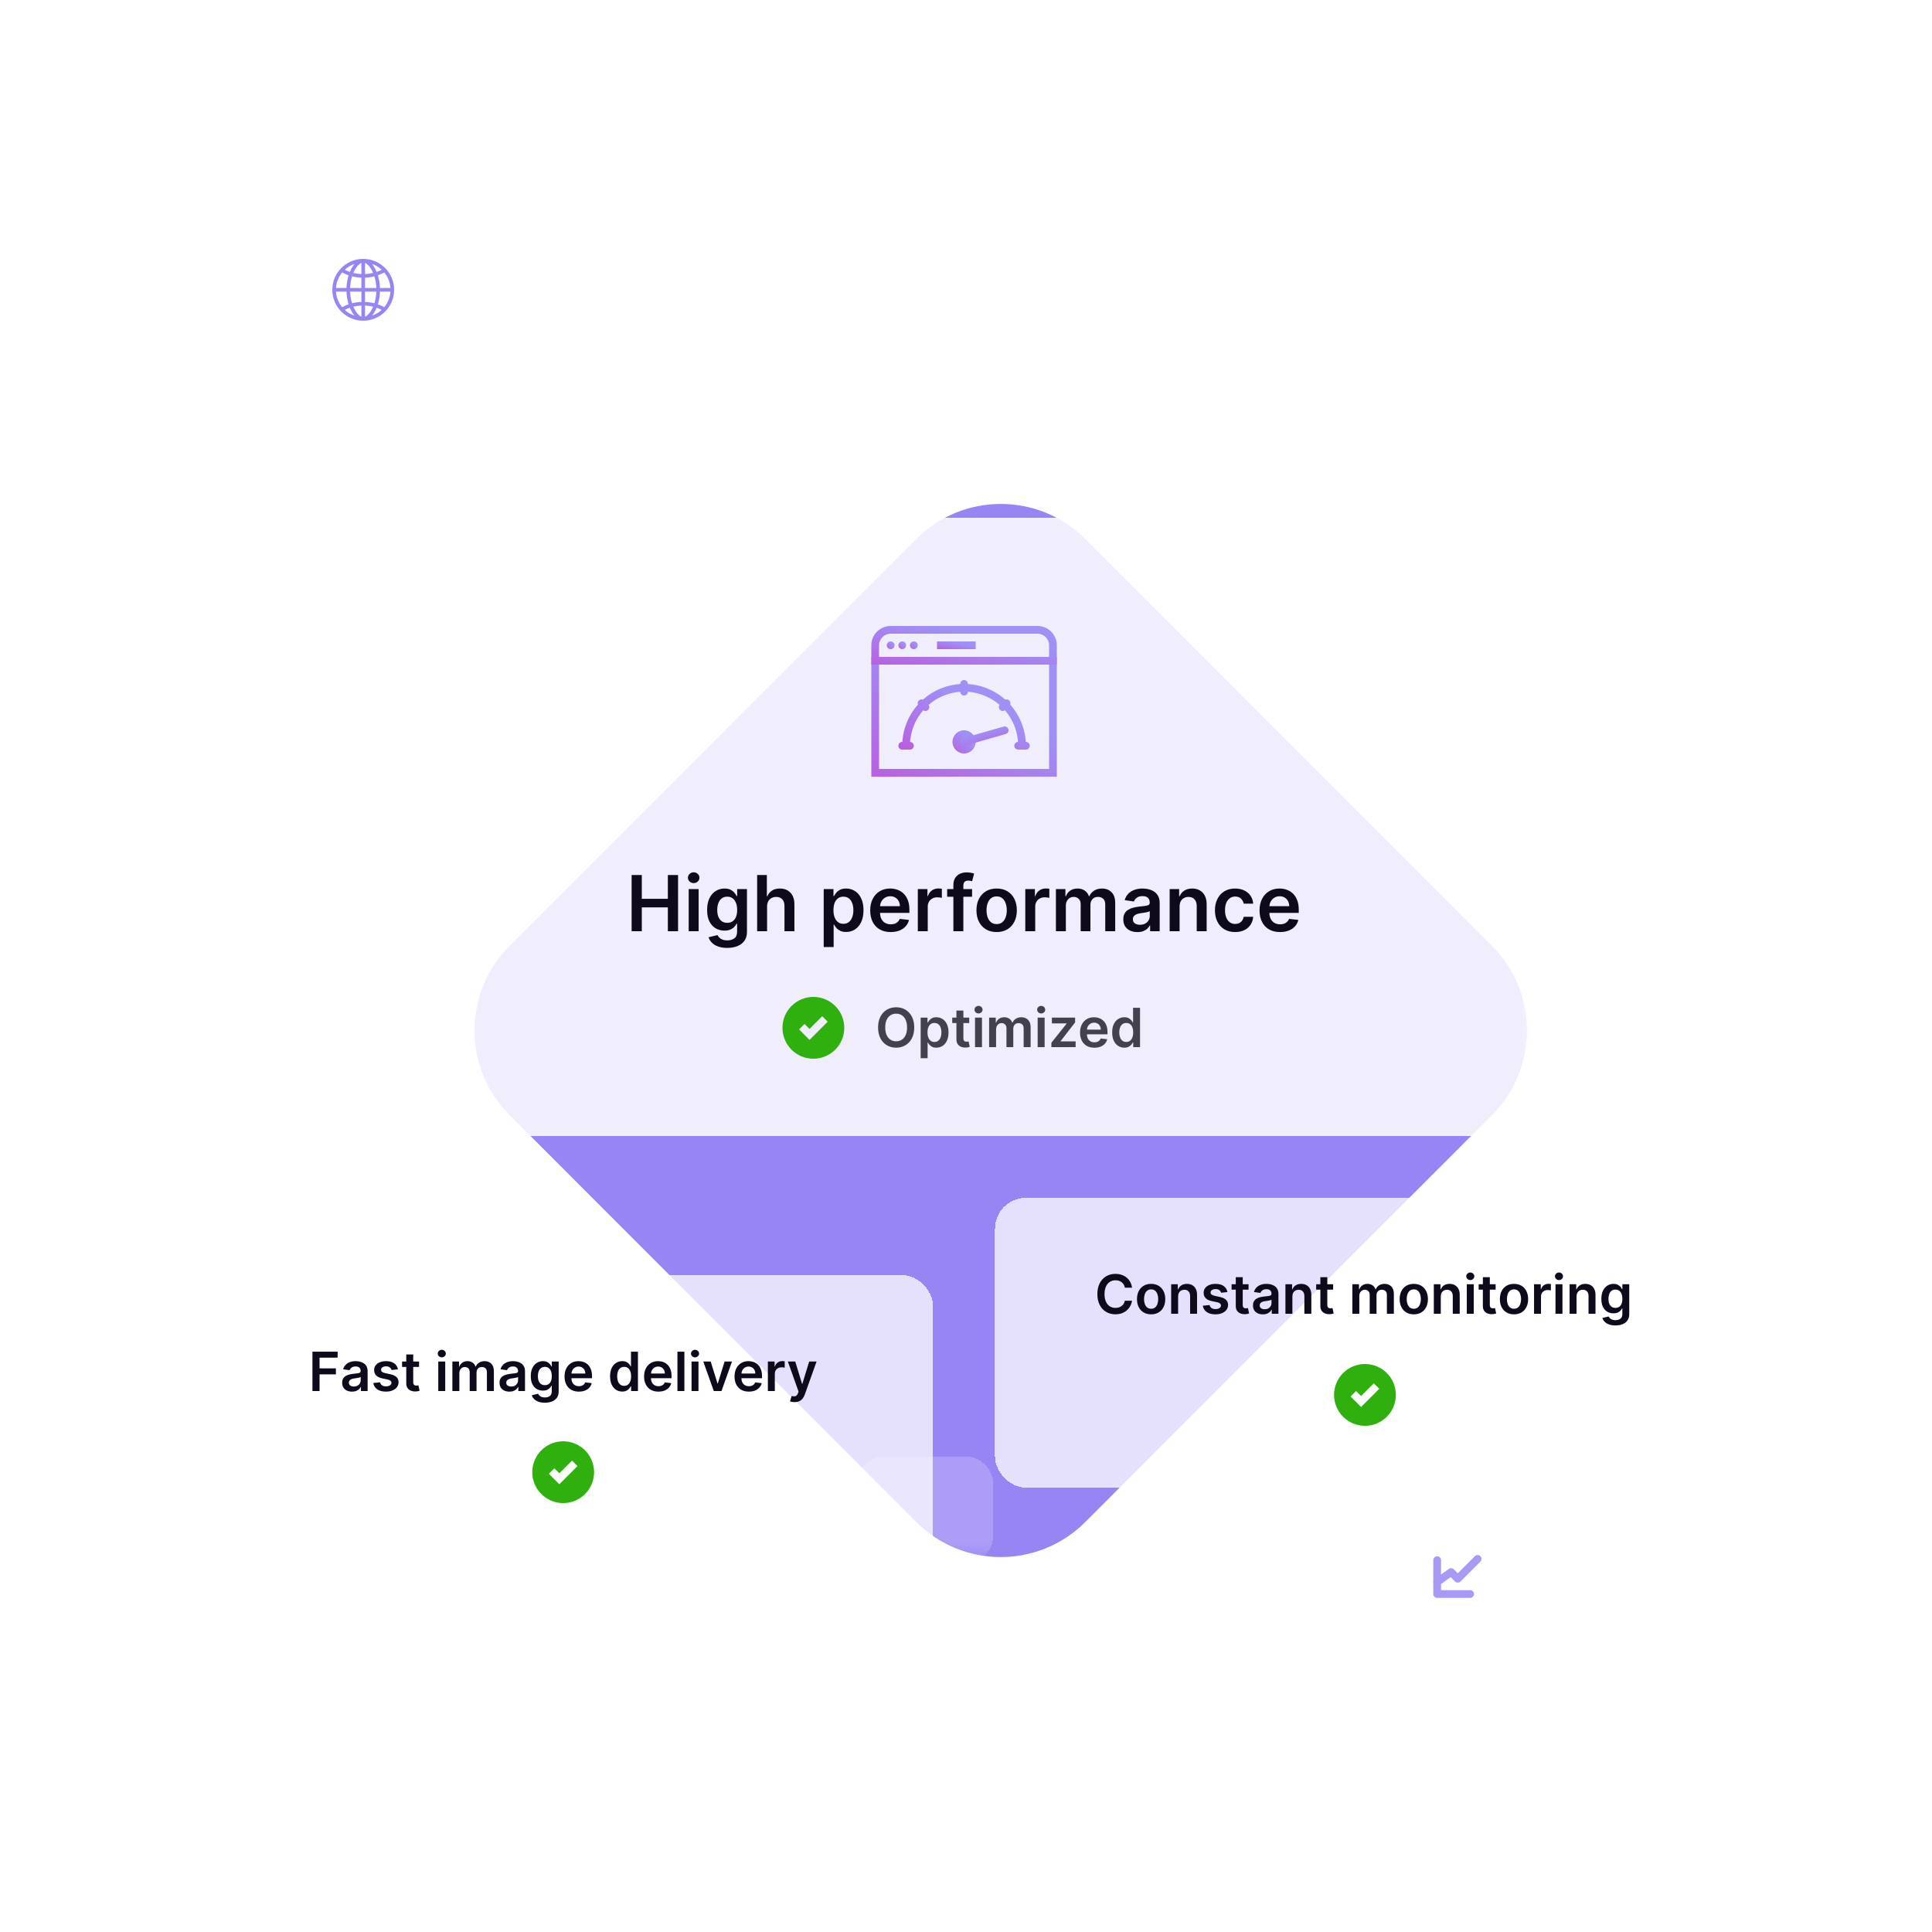 <?xml version="1.0" encoding="UTF-8"?> <svg xmlns="http://www.w3.org/2000/svg" width="500" height="500" viewBox="0 0 500 500" fill="none"><g clip-path="url(#clip0_1084_42677)"><g clip-path="url(#clip1_1084_42677)"><g opacity="0.6"><g filter="url(#filter0_f_1084_42677)"><path d="M237.132 139.482L131.868 244.805C119.791 256.889 119.791 276.482 131.868 288.566L237.132 393.889C249.209 405.973 268.791 405.973 280.868 393.889L386.132 288.566C398.209 276.482 398.209 256.889 386.132 244.805L280.868 139.482C268.791 127.398 249.209 127.398 237.132 139.482Z" fill="url(#paint0_radial_1084_42677)"></path></g><path d="M237.132 139.481L131.868 244.804C119.791 256.888 119.791 276.481 131.868 288.565L237.132 393.888C249.209 405.972 268.791 405.972 280.868 393.888L386.132 288.565C398.209 276.481 398.209 256.888 386.132 244.804L280.868 139.481C268.791 127.397 249.209 127.397 237.132 139.481Z" fill="url(#paint1_radial_1084_42677)" fill-opacity="0.8"></path></g><g filter="url(#filter1_dd_1084_42677)"><rect x="394" y="203" width="88" height="140" rx="16.664" fill="url(#paint2_linear_1084_42677)" shape-rendering="crispEdges"></rect></g><g filter="url(#filter2_dd_1084_42677)"><rect x="30" y="359" width="88" height="68.444" rx="16.664" fill="url(#paint3_linear_1084_42677)" shape-rendering="crispEdges"></rect></g><g filter="url(#filter3_dd_1084_42677)"><rect x="50" y="124" width="399" height="160" rx="12" fill="white" fill-opacity="0.85" shape-rendering="crispEdges"></rect><path fill-rule="evenodd" clip-rule="evenodd" d="M225.5 160H273.5V191H225.5V160ZM227.5 162V189H271.5V162H227.5Z" fill="url(#paint4_linear_1084_42677)"></path><path fill-rule="evenodd" clip-rule="evenodd" d="M242.5 156H252.5V158H242.5V156Z" fill="url(#paint5_linear_1084_42677)"></path><path fill-rule="evenodd" clip-rule="evenodd" d="M230.5 154C228.843 154 227.5 155.343 227.5 157V160H271.5V157C271.5 155.343 270.157 154 268.5 154H230.5ZM225.5 157C225.5 154.239 227.739 152 230.5 152H268.5C271.261 152 273.5 154.239 273.5 157V162H225.5V157Z" fill="url(#paint6_linear_1084_42677)"></path><path fill-rule="evenodd" clip-rule="evenodd" d="M231.5 157C231.5 157.552 231.053 158 230.5 158C229.947 158 229.5 157.552 229.5 157C229.5 156.447 229.947 156 230.5 156C231.053 156 231.5 156.447 231.5 157Z" fill="url(#paint7_linear_1084_42677)"></path><path fill-rule="evenodd" clip-rule="evenodd" d="M234.5 157C234.5 157.552 234.053 158 233.5 158C232.947 158 232.5 157.552 232.5 157C232.5 156.447 232.947 156 233.5 156C234.053 156 234.5 156.447 234.5 157Z" fill="url(#paint8_linear_1084_42677)"></path><path fill-rule="evenodd" clip-rule="evenodd" d="M237.5 157C237.5 157.552 237.053 158 236.5 158C235.947 158 235.5 157.552 235.5 157C235.5 156.447 235.947 156 236.5 156C237.053 156 237.5 156.447 237.5 157Z" fill="url(#paint9_linear_1084_42677)"></path><path fill-rule="evenodd" clip-rule="evenodd" d="M243.377 168.218C245.318 167.414 247.399 167 249.5 167C251.601 167 253.682 167.414 255.623 168.218C257.564 169.022 259.328 170.201 260.814 171.686C262.299 173.172 263.478 174.936 264.282 176.877C265.086 178.818 265.5 180.899 265.5 183C265.5 183.552 265.052 184 264.5 184C263.948 184 263.5 183.552 263.5 183C263.5 181.161 263.138 179.341 262.434 177.642C261.731 175.944 260.7 174.401 259.399 173.101C258.099 171.8 256.556 170.769 254.858 170.066C253.159 169.362 251.339 169 249.5 169C247.661 169 245.841 169.362 244.142 170.066C242.444 170.769 240.901 171.8 239.601 173.101C238.3 174.401 237.269 175.944 236.566 177.642C235.862 179.341 235.5 181.161 235.5 183C235.5 183.552 235.052 184 234.5 184C233.948 184 233.5 183.552 233.5 183C233.5 180.899 233.914 178.818 234.718 176.877C235.522 174.936 236.701 173.172 238.186 171.686C239.672 170.201 241.436 169.022 243.377 168.218Z" fill="url(#paint10_linear_1084_42677)"></path><path d="M233.5 183H235.5M263.5 183H265.5M249.5 167V169M238.5 172L239.5 173M260.5 172L259.5 173" stroke="url(#paint11_linear_1084_42677)" stroke-width="2" stroke-linecap="round"></path><path fill-rule="evenodd" clip-rule="evenodd" d="M252.5 182C252.5 183.656 251.159 185 249.5 185C247.841 185 246.5 183.656 246.5 182C246.5 180.341 247.841 179 249.5 179C251.159 179 252.5 180.341 252.5 182Z" fill="url(#paint12_linear_1084_42677)"></path><path d="M249.5 182L260 179" stroke="url(#paint13_linear_1084_42677)" stroke-width="2" stroke-linecap="round"></path><path d="M163.464 231V216.455H166.099V222.612H172.839V216.455H175.481V231H172.839V224.821H166.099V231H163.464ZM178.233 231V220.091H180.804V231H178.233ZM179.526 218.543C179.119 218.543 178.768 218.408 178.475 218.138C178.181 217.863 178.034 217.534 178.034 217.151C178.034 216.762 178.181 216.433 178.475 216.163C178.768 215.889 179.119 215.751 179.526 215.751C179.938 215.751 180.288 215.889 180.577 216.163C180.87 216.433 181.017 216.762 181.017 217.151C181.017 217.534 180.87 217.863 180.577 218.138C180.288 218.408 179.938 218.543 179.526 218.543ZM188.192 235.318C187.269 235.318 186.476 235.193 185.813 234.942C185.15 234.696 184.617 234.364 184.215 233.947C183.813 233.531 183.533 233.069 183.377 232.562L185.692 232.001C185.796 232.214 185.948 232.425 186.147 232.634C186.346 232.847 186.613 233.022 186.949 233.159C187.29 233.301 187.719 233.372 188.235 233.372C188.964 233.372 189.568 233.195 190.046 232.839C190.524 232.489 190.763 231.911 190.763 231.107V229.04H190.635C190.503 229.305 190.309 229.577 190.053 229.857C189.802 230.136 189.468 230.37 189.052 230.56C188.64 230.749 188.121 230.844 187.496 230.844C186.658 230.844 185.898 230.647 185.216 230.254C184.539 229.857 184 229.265 183.597 228.479C183.199 227.688 183.001 226.698 183.001 225.51C183.001 224.312 183.199 223.301 183.597 222.477C184 221.649 184.542 221.021 185.224 220.595C185.905 220.164 186.665 219.949 187.503 219.949C188.143 219.949 188.668 220.058 189.08 220.276C189.497 220.489 189.828 220.747 190.074 221.05C190.321 221.348 190.508 221.63 190.635 221.895H190.778V220.091H193.313V231.178C193.313 232.11 193.09 232.882 192.645 233.493C192.2 234.104 191.592 234.561 190.82 234.864C190.048 235.167 189.172 235.318 188.192 235.318ZM188.214 228.827C188.758 228.827 189.222 228.694 189.606 228.429C189.989 228.164 190.28 227.783 190.479 227.286C190.678 226.788 190.778 226.192 190.778 225.496C190.778 224.809 190.678 224.208 190.479 223.692C190.285 223.176 189.996 222.776 189.613 222.491C189.234 222.203 188.768 222.058 188.214 222.058C187.641 222.058 187.162 222.207 186.779 222.506C186.395 222.804 186.107 223.214 185.912 223.734C185.718 224.25 185.621 224.838 185.621 225.496C185.621 226.163 185.718 226.748 185.912 227.25C186.111 227.747 186.403 228.135 186.786 228.415C187.174 228.689 187.65 228.827 188.214 228.827ZM198.519 224.608V231H195.948V216.455H198.462V221.945H198.59C198.846 221.329 199.241 220.844 199.776 220.489C200.316 220.129 201.002 219.949 201.836 219.949C202.593 219.949 203.254 220.107 203.817 220.425C204.381 220.742 204.816 221.206 205.124 221.817C205.437 222.428 205.593 223.173 205.593 224.054V231H203.022V224.452C203.022 223.718 202.832 223.147 202.454 222.74C202.08 222.328 201.554 222.122 200.877 222.122C200.422 222.122 200.015 222.222 199.655 222.42C199.3 222.615 199.021 222.896 198.817 223.266C198.618 223.635 198.519 224.082 198.519 224.608ZM213.175 235.091V220.091H215.703V221.895H215.852C215.985 221.63 216.172 221.348 216.413 221.05C216.655 220.747 216.981 220.489 217.393 220.276C217.805 220.058 218.331 219.949 218.97 219.949C219.813 219.949 220.573 220.164 221.25 220.595C221.932 221.021 222.471 221.653 222.869 222.491C223.272 223.325 223.473 224.348 223.473 225.56C223.473 226.758 223.276 227.776 222.883 228.614C222.49 229.452 221.955 230.091 221.278 230.531C220.601 230.972 219.834 231.192 218.977 231.192C218.352 231.192 217.834 231.088 217.422 230.879C217.01 230.671 216.678 230.42 216.427 230.126C216.181 229.828 215.989 229.546 215.852 229.281H215.746V235.091H213.175ZM215.696 225.545C215.696 226.251 215.795 226.869 215.994 227.399C216.198 227.929 216.489 228.344 216.868 228.642C217.251 228.936 217.715 229.082 218.26 229.082C218.828 229.082 219.304 228.931 219.687 228.628C220.071 228.32 220.36 227.901 220.554 227.371C220.753 226.836 220.852 226.227 220.852 225.545C220.852 224.868 220.755 224.267 220.561 223.741C220.367 223.216 220.078 222.804 219.694 222.506C219.311 222.207 218.833 222.058 218.26 222.058C217.711 222.058 217.244 222.203 216.861 222.491C216.477 222.78 216.186 223.185 215.987 223.706C215.793 224.227 215.696 224.84 215.696 225.545ZM230.504 231.213C229.41 231.213 228.466 230.986 227.67 230.531C226.88 230.072 226.271 229.423 225.845 228.585C225.419 227.742 225.206 226.75 225.206 225.609C225.206 224.487 225.419 223.502 225.845 222.655C226.276 221.803 226.877 221.14 227.649 220.666C228.421 220.188 229.327 219.949 230.369 219.949C231.041 219.949 231.676 220.058 232.273 220.276C232.874 220.489 233.404 220.82 233.863 221.27C234.327 221.72 234.692 222.293 234.957 222.989C235.222 223.68 235.355 224.504 235.355 225.46V226.249H226.413V224.516H232.89C232.886 224.023 232.779 223.585 232.571 223.202C232.363 222.813 232.071 222.508 231.697 222.286C231.328 222.063 230.897 221.952 230.405 221.952C229.879 221.952 229.417 222.08 229.02 222.335C228.622 222.586 228.312 222.918 228.089 223.33C227.872 223.737 227.76 224.184 227.756 224.672V226.185C227.756 226.819 227.872 227.364 228.104 227.818C228.336 228.268 228.66 228.614 229.077 228.855C229.493 229.092 229.981 229.21 230.54 229.21C230.914 229.21 231.252 229.158 231.555 229.054C231.858 228.945 232.121 228.786 232.344 228.578C232.566 228.37 232.734 228.112 232.848 227.804L235.248 228.074C235.097 228.708 234.808 229.262 234.382 229.736C233.961 230.205 233.421 230.569 232.763 230.83C232.104 231.085 231.352 231.213 230.504 231.213ZM237.53 231V220.091H240.023V221.909H240.137C240.335 221.279 240.676 220.794 241.159 220.453C241.647 220.107 242.203 219.935 242.828 219.935C242.97 219.935 243.129 219.942 243.304 219.956C243.484 219.965 243.633 219.982 243.752 220.006V222.371C243.643 222.333 243.47 222.3 243.233 222.271C243.001 222.238 242.776 222.222 242.558 222.222C242.09 222.222 241.668 222.323 241.294 222.527C240.925 222.726 240.634 223.003 240.421 223.358C240.208 223.713 240.101 224.123 240.101 224.587V231H237.53ZM251.571 220.091V222.08H245.122V220.091H251.571ZM246.735 231V219.061C246.735 218.327 246.886 217.716 247.189 217.229C247.497 216.741 247.909 216.376 248.425 216.135C248.941 215.893 249.514 215.773 250.144 215.773C250.589 215.773 250.984 215.808 251.33 215.879C251.675 215.95 251.931 216.014 252.097 216.071L251.585 218.06C251.477 218.027 251.339 217.993 251.173 217.96C251.008 217.922 250.823 217.903 250.619 217.903C250.141 217.903 249.803 218.019 249.604 218.251C249.41 218.479 249.313 218.805 249.313 219.232V231H246.735ZM257.933 231.213C256.868 231.213 255.944 230.979 255.163 230.51C254.382 230.041 253.776 229.385 253.345 228.543C252.919 227.7 252.706 226.715 252.706 225.588C252.706 224.461 252.919 223.474 253.345 222.626C253.776 221.779 254.382 221.121 255.163 220.652C255.944 220.183 256.868 219.949 257.933 219.949C258.998 219.949 259.922 220.183 260.703 220.652C261.484 221.121 262.088 221.779 262.514 222.626C262.945 223.474 263.16 224.461 263.16 225.588C263.16 226.715 262.945 227.7 262.514 228.543C262.088 229.385 261.484 230.041 260.703 230.51C259.922 230.979 258.998 231.213 257.933 231.213ZM257.947 229.153C258.525 229.153 259.008 228.995 259.396 228.678C259.784 228.356 260.073 227.925 260.263 227.385C260.457 226.845 260.554 226.244 260.554 225.581C260.554 224.913 260.457 224.31 260.263 223.77C260.073 223.225 259.784 222.792 259.396 222.47C259.008 222.148 258.525 221.987 257.947 221.987C257.355 221.987 256.863 222.148 256.47 222.47C256.082 222.792 255.791 223.225 255.596 223.77C255.407 224.31 255.312 224.913 255.312 225.581C255.312 226.244 255.407 226.845 255.596 227.385C255.791 227.925 256.082 228.356 256.47 228.678C256.863 228.995 257.355 229.153 257.947 229.153ZM265.343 231V220.091H267.835V221.909H267.949C268.148 221.279 268.489 220.794 268.972 220.453C269.459 220.107 270.016 219.935 270.641 219.935C270.783 219.935 270.941 219.942 271.117 219.956C271.297 219.965 271.446 219.982 271.564 220.006V222.371C271.455 222.333 271.282 222.3 271.046 222.271C270.814 222.238 270.589 222.222 270.371 222.222C269.902 222.222 269.481 222.323 269.107 222.527C268.737 222.726 268.446 223.003 268.233 223.358C268.02 223.713 267.914 224.123 267.914 224.587V231H265.343ZM273.272 231V220.091H275.73V221.945H275.857C276.085 221.32 276.461 220.832 276.987 220.482C277.512 220.126 278.14 219.949 278.869 219.949C279.607 219.949 280.23 220.129 280.737 220.489C281.248 220.844 281.608 221.329 281.816 221.945H281.93C282.171 221.339 282.579 220.856 283.151 220.496C283.729 220.131 284.413 219.949 285.204 219.949C286.208 219.949 287.027 220.266 287.661 220.901C288.296 221.535 288.613 222.461 288.613 223.678V231H286.035V224.075C286.035 223.398 285.855 222.903 285.495 222.591C285.135 222.274 284.695 222.115 284.174 222.115C283.554 222.115 283.069 222.309 282.718 222.697C282.373 223.081 282.2 223.58 282.2 224.196V231H279.678V223.969C279.678 223.405 279.508 222.955 279.167 222.619C278.831 222.283 278.391 222.115 277.846 222.115C277.477 222.115 277.141 222.21 276.838 222.399C276.535 222.584 276.293 222.847 276.113 223.188C275.933 223.524 275.843 223.917 275.843 224.366V231H273.272ZM294.361 231.22C293.669 231.22 293.047 231.097 292.493 230.851C291.943 230.6 291.508 230.231 291.186 229.743C290.869 229.255 290.71 228.654 290.71 227.939C290.71 227.323 290.824 226.814 291.051 226.412C291.278 226.009 291.588 225.688 291.981 225.446C292.374 225.205 292.817 225.022 293.309 224.899C293.807 224.771 294.32 224.679 294.851 224.622C295.49 224.556 296.008 224.497 296.406 224.445C296.804 224.388 297.093 224.303 297.273 224.189C297.457 224.071 297.55 223.888 297.55 223.642V223.599C297.55 223.064 297.391 222.65 297.074 222.357C296.756 222.063 296.3 221.916 295.703 221.916C295.073 221.916 294.574 222.054 294.204 222.328C293.84 222.603 293.594 222.927 293.466 223.301L291.065 222.96C291.255 222.297 291.567 221.743 292.003 221.298C292.438 220.848 292.971 220.512 293.601 220.29C294.23 220.062 294.926 219.949 295.689 219.949C296.214 219.949 296.738 220.01 297.258 220.134C297.779 220.257 298.255 220.46 298.686 220.744C299.117 221.024 299.462 221.405 299.723 221.888C299.988 222.371 300.121 222.974 300.121 223.699V231H297.649V229.501H297.564C297.407 229.804 297.187 230.089 296.903 230.354C296.624 230.614 296.271 230.825 295.845 230.986C295.424 231.142 294.929 231.22 294.361 231.22ZM295.028 229.331C295.544 229.331 295.992 229.229 296.371 229.026C296.749 228.817 297.041 228.543 297.244 228.202C297.452 227.861 297.557 227.489 297.557 227.087V225.801C297.476 225.867 297.339 225.929 297.145 225.986C296.955 226.043 296.742 226.092 296.506 226.135C296.269 226.178 296.034 226.215 295.802 226.249C295.57 226.282 295.369 226.31 295.199 226.334C294.815 226.386 294.472 226.471 294.169 226.589C293.866 226.708 293.627 226.874 293.452 227.087C293.276 227.295 293.189 227.565 293.189 227.896C293.189 228.37 293.362 228.727 293.707 228.969C294.053 229.21 294.493 229.331 295.028 229.331ZM305.277 224.608V231H302.706V220.091H305.163V221.945H305.291C305.542 221.334 305.942 220.848 306.491 220.489C307.045 220.129 307.729 219.949 308.544 219.949C309.297 219.949 309.952 220.11 310.511 220.432C311.075 220.754 311.51 221.22 311.818 221.831C312.131 222.442 312.284 223.183 312.28 224.054V231H309.709V224.452C309.709 223.723 309.519 223.152 309.14 222.74C308.766 222.328 308.248 222.122 307.585 222.122C307.135 222.122 306.735 222.222 306.385 222.42C306.039 222.615 305.767 222.896 305.568 223.266C305.374 223.635 305.277 224.082 305.277 224.608ZM319.652 231.213C318.563 231.213 317.628 230.974 316.846 230.496C316.07 230.018 315.471 229.357 315.05 228.514C314.633 227.667 314.425 226.691 314.425 225.588C314.425 224.48 314.638 223.502 315.064 222.655C315.49 221.803 316.091 221.14 316.868 220.666C317.649 220.188 318.572 219.949 319.638 219.949C320.523 219.949 321.307 220.112 321.988 220.439C322.675 220.761 323.222 221.218 323.629 221.81C324.036 222.397 324.268 223.083 324.325 223.869H321.868C321.768 223.344 321.532 222.906 321.157 222.555C320.788 222.2 320.293 222.023 319.673 222.023C319.148 222.023 318.686 222.165 318.288 222.449C317.89 222.728 317.58 223.131 317.358 223.656C317.14 224.182 317.031 224.812 317.031 225.545C317.031 226.289 317.14 226.928 317.358 227.463C317.576 227.993 317.881 228.403 318.274 228.692C318.672 228.976 319.138 229.118 319.673 229.118C320.052 229.118 320.39 229.047 320.689 228.905C320.992 228.758 321.245 228.547 321.449 228.273C321.652 227.998 321.792 227.664 321.868 227.271H324.325C324.264 228.043 324.036 228.727 323.643 229.324C323.25 229.916 322.715 230.38 322.038 230.716C321.361 231.047 320.566 231.213 319.652 231.213ZM331.266 231.213C330.172 231.213 329.227 230.986 328.432 230.531C327.641 230.072 327.033 229.423 326.607 228.585C326.181 227.742 325.968 226.75 325.968 225.609C325.968 224.487 326.181 223.502 326.607 222.655C327.038 221.803 327.639 221.14 328.411 220.666C329.182 220.188 330.089 219.949 331.131 219.949C331.803 219.949 332.438 220.058 333.034 220.276C333.636 220.489 334.166 220.82 334.625 221.27C335.089 221.72 335.454 222.293 335.719 222.989C335.984 223.68 336.117 224.504 336.117 225.46V226.249H327.175V224.516H333.652C333.647 224.023 333.541 223.585 333.333 223.202C333.124 222.813 332.833 222.508 332.459 222.286C332.09 222.063 331.659 221.952 331.166 221.952C330.641 221.952 330.179 222.08 329.781 222.335C329.384 222.586 329.074 222.918 328.851 223.33C328.633 223.737 328.522 224.184 328.517 224.672V226.185C328.517 226.819 328.633 227.364 328.865 227.818C329.097 228.268 329.422 228.614 329.838 228.855C330.255 229.092 330.743 229.21 331.301 229.21C331.675 229.21 332.014 229.158 332.317 229.054C332.62 228.945 332.883 228.786 333.105 228.578C333.328 228.37 333.496 228.112 333.61 227.804L336.01 228.074C335.859 228.708 335.57 229.262 335.144 229.736C334.722 230.205 334.182 230.569 333.524 230.83C332.866 231.085 332.113 231.213 331.266 231.213Z" fill="#0E0A1B"></path><path d="M210.5 264C208.378 264 206.343 263.157 204.843 261.657C203.343 260.157 202.5 258.122 202.5 256C202.5 253.878 203.343 251.843 204.843 250.343C206.343 248.843 208.378 248 210.5 248C212.622 248 214.657 248.843 216.157 250.343C217.657 251.843 218.5 253.878 218.5 256C218.5 258.122 217.657 260.157 216.157 261.657C214.657 263.157 212.622 264 210.5 264ZM208.207 255L206.793 256.414L209.5 259.121L214.207 254.414L212.793 253L209.5 256.293L208.207 255Z" fill="#30B00F"></path><path d="M236.602 255.909C236.602 257.006 236.397 257.946 235.986 258.728C235.578 259.507 235.021 260.103 234.315 260.518C233.613 260.932 232.816 261.139 231.924 261.139C231.032 261.139 230.234 260.932 229.528 260.518C228.825 260.1 228.268 259.502 227.857 258.723C227.45 257.941 227.246 257.003 227.246 255.909C227.246 254.812 227.45 253.874 227.857 253.095C228.268 252.313 228.825 251.715 229.528 251.3C230.234 250.886 231.032 250.679 231.924 250.679C232.816 250.679 233.613 250.886 234.315 251.3C235.021 251.715 235.578 252.313 235.986 253.095C236.397 253.874 236.602 254.812 236.602 255.909ZM234.748 255.909C234.748 255.137 234.627 254.486 234.385 253.955C234.146 253.422 233.815 253.019 233.391 252.747C232.966 252.472 232.478 252.335 231.924 252.335C231.371 252.335 230.882 252.472 230.457 252.747C230.033 253.019 229.7 253.422 229.458 253.955C229.219 254.486 229.1 255.137 229.1 255.909C229.1 256.681 229.219 257.334 229.458 257.868C229.7 258.398 230.033 258.801 230.457 259.076C230.882 259.348 231.371 259.484 231.924 259.484C232.478 259.484 232.966 259.348 233.391 259.076C233.815 258.801 234.146 258.398 234.385 257.868C234.627 257.334 234.748 256.681 234.748 255.909ZM238.267 263.864V253.364H240.036V254.626H240.141C240.234 254.441 240.365 254.244 240.534 254.035C240.703 253.823 240.931 253.642 241.22 253.493C241.508 253.34 241.876 253.264 242.323 253.264C242.913 253.264 243.445 253.415 243.919 253.717C244.396 254.015 244.774 254.457 245.053 255.044C245.334 255.627 245.475 256.343 245.475 257.192C245.475 258.03 245.338 258.743 245.063 259.33C244.788 259.916 244.413 260.364 243.939 260.672C243.465 260.98 242.928 261.134 242.328 261.134C241.891 261.134 241.528 261.061 241.24 260.915C240.951 260.77 240.719 260.594 240.544 260.388C240.371 260.18 240.237 259.982 240.141 259.797H240.066V263.864H238.267ZM240.031 257.182C240.031 257.676 240.101 258.108 240.24 258.479C240.383 258.851 240.587 259.141 240.852 259.349C241.12 259.555 241.445 259.658 241.826 259.658C242.224 259.658 242.557 259.552 242.825 259.339C243.094 259.124 243.296 258.831 243.432 258.46C243.571 258.085 243.641 257.659 243.641 257.182C243.641 256.708 243.573 256.287 243.437 255.919C243.301 255.551 243.099 255.263 242.83 255.054C242.562 254.845 242.227 254.741 241.826 254.741C241.442 254.741 241.115 254.842 240.847 255.044C240.578 255.246 240.374 255.53 240.235 255.894C240.099 256.259 240.031 256.688 240.031 257.182ZM250.83 253.364V254.756H246.44V253.364H250.83ZM247.524 251.534H249.323V258.703C249.323 258.945 249.36 259.131 249.433 259.26C249.509 259.386 249.608 259.472 249.731 259.518C249.854 259.565 249.99 259.588 250.139 259.588C250.251 259.588 250.354 259.58 250.447 259.563C250.543 259.547 250.616 259.532 250.666 259.518L250.969 260.925C250.873 260.959 250.735 260.995 250.556 261.035C250.381 261.075 250.165 261.098 249.91 261.104C249.459 261.118 249.053 261.05 248.692 260.901C248.331 260.748 248.044 260.513 247.832 260.195C247.623 259.876 247.52 259.479 247.524 259.001V251.534ZM252.335 261V253.364H254.135V261H252.335ZM253.24 252.28C252.955 252.28 252.709 252.185 252.504 251.996C252.298 251.804 252.196 251.574 252.196 251.305C252.196 251.034 252.298 250.803 252.504 250.614C252.709 250.422 252.955 250.326 253.24 250.326C253.528 250.326 253.773 250.422 253.975 250.614C254.181 250.803 254.284 251.034 254.284 251.305C254.284 251.574 254.181 251.804 253.975 251.996C253.773 252.185 253.528 252.28 253.24 252.28ZM255.985 261V253.364H257.705V254.661H257.795C257.954 254.224 258.218 253.882 258.585 253.637C258.953 253.388 259.392 253.264 259.903 253.264C260.42 253.264 260.856 253.39 261.21 253.642C261.568 253.891 261.82 254.23 261.966 254.661H262.046C262.215 254.237 262.5 253.899 262.901 253.647C263.305 253.392 263.784 253.264 264.338 253.264C265.04 253.264 265.614 253.486 266.058 253.93C266.502 254.375 266.724 255.022 266.724 255.874V261H264.919V256.153C264.919 255.679 264.793 255.332 264.541 255.114C264.289 254.892 263.981 254.781 263.617 254.781C263.182 254.781 262.843 254.916 262.597 255.188C262.356 255.457 262.235 255.806 262.235 256.237V261H260.47V256.078C260.47 255.684 260.35 255.369 260.112 255.134C259.876 254.898 259.568 254.781 259.187 254.781C258.928 254.781 258.693 254.847 258.481 254.979C258.269 255.109 258.1 255.293 257.974 255.531C257.848 255.767 257.785 256.042 257.785 256.357V261H255.985ZM268.55 261V253.364H270.349V261H268.55ZM269.455 252.28C269.17 252.28 268.924 252.185 268.719 251.996C268.513 251.804 268.411 251.574 268.411 251.305C268.411 251.034 268.513 250.803 268.719 250.614C268.924 250.422 269.17 250.326 269.455 250.326C269.743 250.326 269.988 250.422 270.19 250.614C270.396 250.803 270.499 251.034 270.499 251.305C270.499 251.574 270.396 251.804 270.19 251.996C269.988 252.185 269.743 252.28 269.455 252.28ZM272.101 261V259.857L276.038 254.92V254.855H272.23V253.364H278.241V254.592L274.492 259.444V259.509H278.37V261H272.101ZM283.223 261.149C282.458 261.149 281.797 260.99 281.24 260.672C280.686 260.35 280.26 259.896 279.962 259.31C279.664 258.72 279.515 258.025 279.515 257.227C279.515 256.441 279.664 255.752 279.962 255.158C280.264 254.562 280.685 254.098 281.225 253.766C281.765 253.432 282.4 253.264 283.129 253.264C283.6 253.264 284.044 253.34 284.461 253.493C284.882 253.642 285.253 253.874 285.575 254.189C285.9 254.504 286.155 254.905 286.341 255.392C286.526 255.876 286.619 256.453 286.619 257.122V257.674H280.36V256.461H284.894C284.891 256.116 284.816 255.81 284.67 255.541C284.524 255.269 284.32 255.056 284.059 254.9C283.8 254.744 283.498 254.666 283.154 254.666C282.786 254.666 282.463 254.756 282.184 254.935C281.906 255.11 281.689 255.342 281.533 255.631C281.381 255.916 281.303 256.229 281.299 256.57V257.629C281.299 258.073 281.381 258.455 281.543 258.773C281.705 259.088 281.932 259.33 282.224 259.499C282.516 259.664 282.857 259.747 283.248 259.747C283.51 259.747 283.747 259.711 283.959 259.638C284.171 259.562 284.355 259.451 284.511 259.305C284.667 259.159 284.784 258.978 284.864 258.763L286.544 258.952C286.438 259.396 286.236 259.784 285.938 260.115C285.643 260.443 285.265 260.698 284.804 260.881C284.344 261.06 283.817 261.149 283.223 261.149ZM290.975 261.134C290.375 261.134 289.838 260.98 289.365 260.672C288.891 260.364 288.516 259.916 288.241 259.33C287.966 258.743 287.828 258.03 287.828 257.192C287.828 256.343 287.968 255.627 288.246 255.044C288.528 254.457 288.907 254.015 289.384 253.717C289.862 253.415 290.394 253.264 290.98 253.264C291.428 253.264 291.796 253.34 292.084 253.493C292.372 253.642 292.601 253.823 292.77 254.035C292.939 254.244 293.07 254.441 293.163 254.626H293.237V250.818H295.042V261H293.272V259.797H293.163C293.07 259.982 292.936 260.18 292.76 260.388C292.584 260.594 292.352 260.77 292.064 260.915C291.776 261.061 291.413 261.134 290.975 261.134ZM291.477 259.658C291.859 259.658 292.183 259.555 292.452 259.349C292.72 259.141 292.924 258.851 293.063 258.479C293.203 258.108 293.272 257.676 293.272 257.182C293.272 256.688 293.203 256.259 293.063 255.894C292.927 255.53 292.725 255.246 292.457 255.044C292.192 254.842 291.865 254.741 291.477 254.741C291.076 254.741 290.742 254.845 290.473 255.054C290.205 255.263 290.003 255.551 289.867 255.919C289.731 256.287 289.663 256.708 289.663 257.182C289.663 257.659 289.731 258.085 289.867 258.46C290.006 258.831 290.21 259.124 290.478 259.339C290.75 259.552 291.083 259.658 291.477 259.658Z" fill="#43414E"></path></g><g filter="url(#filter4_dd_1084_42677)"><g filter="url(#filter5_dd_1084_42677)"><rect x="50" y="300" width="191.5" height="75" rx="8" fill="white" fill-opacity="0.75" shape-rendering="crispEdges"></rect><path d="M80.856 330V319.818H87.379V321.364H82.7V324.129H86.931V325.675H82.7V330H80.856ZM91.109 330.154C90.625 330.154 90.189 330.068 89.801 329.896C89.416 329.72 89.112 329.461 88.886 329.12C88.664 328.779 88.553 328.358 88.553 327.857C88.553 327.426 88.633 327.07 88.792 326.788C88.951 326.507 89.168 326.281 89.443 326.112C89.718 325.943 90.028 325.816 90.373 325.729C90.721 325.64 91.08 325.575 91.451 325.536C91.899 325.489 92.262 325.448 92.54 325.411C92.819 325.371 93.021 325.312 93.147 325.232C93.276 325.149 93.341 325.022 93.341 324.849V324.82C93.341 324.445 93.23 324.155 93.008 323.95C92.786 323.744 92.466 323.641 92.048 323.641C91.607 323.641 91.258 323.737 90.999 323.93C90.744 324.122 90.572 324.349 90.482 324.611L88.802 324.372C88.934 323.908 89.153 323.52 89.458 323.209C89.763 322.894 90.136 322.659 90.576 322.503C91.017 322.344 91.505 322.264 92.038 322.264C92.406 322.264 92.772 322.307 93.137 322.393C93.501 322.48 93.835 322.622 94.136 322.821C94.438 323.017 94.68 323.283 94.862 323.621C95.048 323.96 95.14 324.382 95.14 324.889V330H93.41V328.951H93.351C93.241 329.163 93.087 329.362 92.888 329.548C92.693 329.73 92.446 329.877 92.147 329.99C91.853 330.099 91.506 330.154 91.109 330.154ZM91.576 328.832C91.937 328.832 92.25 328.76 92.515 328.618C92.781 328.472 92.984 328.28 93.127 328.041C93.273 327.803 93.346 327.542 93.346 327.261V326.361C93.289 326.407 93.193 326.45 93.057 326.49C92.925 326.53 92.776 326.565 92.61 326.594C92.444 326.624 92.28 326.651 92.118 326.674C91.955 326.697 91.814 326.717 91.695 326.734C91.427 326.77 91.186 326.83 90.974 326.913C90.762 326.996 90.595 327.112 90.472 327.261C90.35 327.406 90.288 327.595 90.288 327.827C90.288 328.159 90.409 328.409 90.651 328.578C90.893 328.747 91.201 328.832 91.576 328.832ZM102.986 324.382L101.345 324.561C101.299 324.395 101.217 324.24 101.101 324.094C100.989 323.948 100.836 323.83 100.644 323.741C100.452 323.651 100.216 323.607 99.938 323.607C99.564 323.607 99.249 323.688 98.993 323.85C98.742 324.013 98.617 324.223 98.621 324.482C98.617 324.704 98.698 324.884 98.864 325.023C99.033 325.163 99.312 325.277 99.699 325.366L101.002 325.645C101.724 325.801 102.261 326.048 102.613 326.386C102.967 326.724 103.146 327.166 103.15 327.713C103.146 328.194 103.006 328.618 102.727 328.986C102.452 329.35 102.069 329.635 101.579 329.841C101.088 330.046 100.525 330.149 99.888 330.149C98.954 330.149 98.201 329.954 97.631 329.562C97.061 329.168 96.721 328.62 96.612 327.917L98.367 327.748C98.447 328.093 98.616 328.353 98.874 328.528C99.133 328.704 99.469 328.792 99.883 328.792C100.311 328.792 100.654 328.704 100.912 328.528C101.174 328.353 101.305 328.136 101.305 327.877C101.305 327.658 101.221 327.478 101.052 327.335C100.886 327.193 100.627 327.083 100.276 327.007L98.974 326.734C98.241 326.581 97.699 326.324 97.348 325.963C96.996 325.598 96.823 325.138 96.826 324.581C96.823 324.11 96.95 323.703 97.209 323.358C97.471 323.01 97.833 322.741 98.297 322.553C98.765 322.36 99.303 322.264 99.913 322.264C100.808 322.264 101.512 322.455 102.026 322.836C102.543 323.217 102.863 323.732 102.986 324.382ZM108.447 322.364V323.756H104.057V322.364H108.447ZM105.141 320.534H106.941V327.703C106.941 327.945 106.977 328.131 107.05 328.26C107.126 328.386 107.226 328.472 107.348 328.518C107.471 328.565 107.607 328.588 107.756 328.588C107.869 328.588 107.971 328.58 108.064 328.563C108.16 328.547 108.233 328.532 108.283 328.518L108.586 329.925C108.49 329.959 108.352 329.995 108.173 330.035C107.998 330.075 107.782 330.098 107.527 330.104C107.076 330.118 106.67 330.05 106.309 329.901C105.948 329.748 105.661 329.513 105.449 329.195C105.24 328.876 105.137 328.479 105.141 328.001V320.534ZM113.425 330V322.364H115.224V330H113.425ZM114.33 321.28C114.045 321.28 113.799 321.185 113.594 320.996C113.388 320.804 113.286 320.574 113.286 320.305C113.286 320.034 113.388 319.803 113.594 319.614C113.799 319.422 114.045 319.326 114.33 319.326C114.618 319.326 114.863 319.422 115.065 319.614C115.271 319.803 115.374 320.034 115.374 320.305C115.374 320.574 115.271 320.804 115.065 320.996C114.863 321.185 114.618 321.28 114.33 321.28ZM117.075 330V322.364H118.795V323.661H118.885C119.044 323.224 119.307 322.882 119.675 322.637C120.043 322.388 120.482 322.264 120.993 322.264C121.51 322.264 121.946 322.39 122.3 322.642C122.658 322.891 122.91 323.23 123.056 323.661H123.135C123.305 323.237 123.59 322.899 123.991 322.647C124.395 322.392 124.874 322.264 125.427 322.264C126.13 322.264 126.703 322.486 127.148 322.93C127.592 323.375 127.814 324.022 127.814 324.874V330H126.009V325.153C126.009 324.679 125.883 324.332 125.631 324.114C125.379 323.892 125.071 323.781 124.706 323.781C124.272 323.781 123.933 323.916 123.687 324.188C123.445 324.457 123.324 324.806 123.324 325.237V330H121.559V325.078C121.559 324.684 121.44 324.369 121.202 324.134C120.966 323.898 120.658 323.781 120.277 323.781C120.018 323.781 119.783 323.847 119.571 323.979C119.359 324.109 119.19 324.293 119.064 324.531C118.938 324.767 118.875 325.042 118.875 325.357V330H117.075ZM131.837 330.154C131.353 330.154 130.917 330.068 130.529 329.896C130.145 329.72 129.84 329.461 129.615 329.12C129.393 328.779 129.282 328.358 129.282 327.857C129.282 327.426 129.361 327.07 129.52 326.788C129.679 326.507 129.896 326.281 130.172 326.112C130.447 325.943 130.757 325.816 131.101 325.729C131.449 325.64 131.809 325.575 132.18 325.536C132.627 325.489 132.99 325.448 133.269 325.411C133.547 325.371 133.749 325.312 133.875 325.232C134.005 325.149 134.069 325.022 134.069 324.849V324.82C134.069 324.445 133.958 324.155 133.736 323.95C133.514 323.744 133.194 323.641 132.777 323.641C132.336 323.641 131.986 323.737 131.728 323.93C131.472 324.122 131.3 324.349 131.211 324.611L129.53 324.372C129.663 323.908 129.882 323.52 130.186 323.209C130.491 322.894 130.864 322.659 131.305 322.503C131.746 322.344 132.233 322.264 132.767 322.264C133.135 322.264 133.501 322.307 133.865 322.393C134.23 322.48 134.563 322.622 134.865 322.821C135.166 323.017 135.408 323.283 135.591 323.621C135.776 323.96 135.869 324.382 135.869 324.889V330H134.139V328.951H134.079C133.97 329.163 133.816 329.362 133.617 329.548C133.421 329.73 133.174 329.877 132.876 329.99C132.581 330.099 132.235 330.154 131.837 330.154ZM132.304 328.832C132.666 328.832 132.979 328.76 133.244 328.618C133.509 328.472 133.713 328.28 133.855 328.041C134.001 327.803 134.074 327.542 134.074 327.261V326.361C134.018 326.407 133.922 326.45 133.786 326.49C133.653 326.53 133.504 326.565 133.338 326.594C133.173 326.624 133.009 326.651 132.846 326.674C132.684 326.697 132.543 326.717 132.424 326.734C132.155 326.77 131.915 326.83 131.703 326.913C131.491 326.996 131.323 327.112 131.201 327.261C131.078 327.406 131.017 327.595 131.017 327.827C131.017 328.159 131.138 328.409 131.38 328.578C131.622 328.747 131.93 328.832 132.304 328.832ZM141 333.023C140.353 333.023 139.798 332.935 139.334 332.759C138.87 332.587 138.497 332.355 138.216 332.063C137.934 331.772 137.738 331.448 137.629 331.094L139.25 330.701C139.323 330.85 139.429 330.998 139.568 331.143C139.707 331.293 139.894 331.415 140.13 331.511C140.368 331.611 140.668 331.661 141.029 331.661C141.54 331.661 141.962 331.536 142.297 331.288C142.632 331.042 142.799 330.638 142.799 330.075V328.628H142.71C142.617 328.813 142.481 329.004 142.302 329.2C142.127 329.395 141.893 329.559 141.601 329.692C141.313 329.824 140.95 329.891 140.512 329.891C139.926 329.891 139.394 329.753 138.917 329.478C138.443 329.2 138.065 328.785 137.783 328.235C137.505 327.682 137.365 326.989 137.365 326.157C137.365 325.318 137.505 324.611 137.783 324.034C138.065 323.454 138.444 323.015 138.922 322.717C139.399 322.415 139.931 322.264 140.517 322.264C140.965 322.264 141.333 322.34 141.621 322.493C141.913 322.642 142.145 322.823 142.317 323.035C142.489 323.244 142.62 323.441 142.71 323.626H142.809V322.364H144.584V330.124C144.584 330.777 144.428 331.317 144.117 331.745C143.805 332.173 143.379 332.492 142.839 332.705C142.299 332.917 141.686 333.023 141 333.023ZM141.015 328.479C141.396 328.479 141.721 328.386 141.989 328.2C142.257 328.015 142.461 327.748 142.6 327.4C142.74 327.052 142.809 326.634 142.809 326.147C142.809 325.666 142.74 325.246 142.6 324.884C142.465 324.523 142.262 324.243 141.994 324.044C141.729 323.842 141.402 323.741 141.015 323.741C140.614 323.741 140.279 323.845 140.01 324.054C139.742 324.263 139.54 324.549 139.404 324.914C139.268 325.275 139.2 325.686 139.2 326.147C139.2 326.614 139.268 327.024 139.404 327.375C139.543 327.723 139.747 327.995 140.015 328.19C140.287 328.383 140.62 328.479 141.015 328.479ZM149.809 330.149C149.044 330.149 148.382 329.99 147.826 329.672C147.272 329.35 146.846 328.896 146.548 328.31C146.25 327.72 146.1 327.025 146.1 326.227C146.1 325.441 146.25 324.752 146.548 324.158C146.85 323.562 147.27 323.098 147.811 322.766C148.351 322.432 148.986 322.264 149.715 322.264C150.185 322.264 150.63 322.34 151.047 322.493C151.468 322.642 151.839 322.874 152.161 323.189C152.486 323.504 152.741 323.905 152.926 324.392C153.112 324.876 153.205 325.453 153.205 326.122V326.674H146.946V325.461H151.48C151.476 325.116 151.402 324.81 151.256 324.541C151.11 324.269 150.906 324.056 150.645 323.9C150.386 323.744 150.084 323.666 149.74 323.666C149.372 323.666 149.049 323.756 148.77 323.935C148.492 324.11 148.275 324.342 148.119 324.631C147.967 324.916 147.889 325.229 147.885 325.57V326.629C147.885 327.073 147.967 327.455 148.129 327.773C148.291 328.088 148.518 328.33 148.81 328.499C149.102 328.664 149.443 328.747 149.834 328.747C150.096 328.747 150.333 328.711 150.545 328.638C150.757 328.562 150.941 328.451 151.097 328.305C151.253 328.159 151.37 327.978 151.45 327.763L153.13 327.952C153.024 328.396 152.822 328.784 152.524 329.115C152.229 329.443 151.851 329.698 151.39 329.881C150.93 330.06 150.403 330.149 149.809 330.149ZM161.034 330.134C160.434 330.134 159.897 329.98 159.423 329.672C158.949 329.364 158.575 328.916 158.3 328.33C158.024 327.743 157.887 327.03 157.887 326.192C157.887 325.343 158.026 324.627 158.305 324.044C158.586 323.457 158.966 323.015 159.443 322.717C159.92 322.415 160.452 322.264 161.039 322.264C161.486 322.264 161.854 322.34 162.143 322.493C162.431 322.642 162.66 322.823 162.829 323.035C162.998 323.244 163.129 323.441 163.221 323.626H163.296V319.818H165.101V330H163.331V328.797H163.221C163.129 328.982 162.994 329.18 162.819 329.388C162.643 329.594 162.411 329.77 162.123 329.915C161.834 330.061 161.471 330.134 161.034 330.134ZM161.536 328.658C161.917 328.658 162.242 328.555 162.51 328.349C162.779 328.141 162.983 327.851 163.122 327.479C163.261 327.108 163.331 326.676 163.331 326.182C163.331 325.688 163.261 325.259 163.122 324.894C162.986 324.53 162.784 324.246 162.515 324.044C162.25 323.842 161.924 323.741 161.536 323.741C161.135 323.741 160.8 323.845 160.532 324.054C160.263 324.263 160.061 324.551 159.925 324.919C159.789 325.287 159.721 325.708 159.721 326.182C159.721 326.659 159.789 327.085 159.925 327.46C160.064 327.831 160.268 328.124 160.537 328.339C160.809 328.552 161.142 328.658 161.536 328.658ZM170.399 330.149C169.634 330.149 168.972 329.99 168.415 329.672C167.862 329.35 167.436 328.896 167.138 328.31C166.839 327.72 166.69 327.025 166.69 326.227C166.69 325.441 166.839 324.752 167.138 324.158C167.439 323.562 167.86 323.098 168.401 322.766C168.941 322.432 169.576 322.264 170.305 322.264C170.775 322.264 171.219 322.34 171.637 322.493C172.058 322.642 172.429 322.874 172.751 323.189C173.076 323.504 173.331 323.905 173.516 324.392C173.702 324.876 173.795 325.453 173.795 326.122V326.674H167.536V325.461H172.07C172.066 325.116 171.992 324.81 171.846 324.541C171.7 324.269 171.496 324.056 171.234 323.9C170.976 323.744 170.674 323.666 170.33 323.666C169.962 323.666 169.638 323.756 169.36 323.935C169.082 324.11 168.865 324.342 168.709 324.631C168.556 324.916 168.478 325.229 168.475 325.57V326.629C168.475 327.073 168.556 327.455 168.719 327.773C168.881 328.088 169.108 328.33 169.4 328.499C169.692 328.664 170.033 328.747 170.424 328.747C170.686 328.747 170.923 328.711 171.135 328.638C171.347 328.562 171.531 328.451 171.687 328.305C171.843 328.159 171.96 327.978 172.04 327.763L173.72 327.952C173.614 328.396 173.412 328.784 173.114 329.115C172.819 329.443 172.441 329.698 171.98 329.881C171.519 330.06 170.992 330.149 170.399 330.149ZM177.117 319.818V330H175.317V319.818H177.117ZM178.968 330V322.364H180.767V330H178.968ZM179.873 321.28C179.587 321.28 179.342 321.185 179.137 320.996C178.931 320.804 178.828 320.574 178.828 320.305C178.828 320.034 178.931 319.803 179.137 319.614C179.342 319.422 179.587 319.326 179.873 319.326C180.161 319.326 180.406 319.422 180.608 319.614C180.814 319.803 180.917 320.034 180.917 320.305C180.917 320.574 180.814 320.804 180.608 320.996C180.406 321.185 180.161 321.28 179.873 321.28ZM189.439 322.364L186.72 330H184.731L182.012 322.364H183.931L185.686 328.036H185.765L187.525 322.364H189.439ZM193.805 330.149C193.04 330.149 192.379 329.99 191.822 329.672C191.268 329.35 190.842 328.896 190.544 328.31C190.246 327.72 190.097 327.025 190.097 326.227C190.097 325.441 190.246 324.752 190.544 324.158C190.846 323.562 191.267 323.098 191.807 322.766C192.347 322.432 192.982 322.264 193.711 322.264C194.182 322.264 194.626 322.34 195.043 322.493C195.464 322.642 195.835 322.874 196.157 323.189C196.482 323.504 196.737 323.905 196.923 324.392C197.108 324.876 197.201 325.453 197.201 326.122V326.674H190.942V325.461H195.476C195.473 325.116 195.398 324.81 195.252 324.541C195.106 324.269 194.902 324.056 194.641 323.9C194.382 323.744 194.08 323.666 193.736 323.666C193.368 323.666 193.045 323.756 192.766 323.935C192.488 324.11 192.271 324.342 192.115 324.631C191.963 324.916 191.885 325.229 191.881 325.57V326.629C191.881 327.073 191.963 327.455 192.125 327.773C192.287 328.088 192.514 328.33 192.806 328.499C193.098 328.664 193.439 328.747 193.83 328.747C194.092 328.747 194.329 328.711 194.541 328.638C194.753 328.562 194.937 328.451 195.093 328.305C195.249 328.159 195.366 327.978 195.446 327.763L197.126 327.952C197.02 328.396 196.818 328.784 196.52 329.115C196.225 329.443 195.847 329.698 195.386 329.881C194.926 330.06 194.399 330.149 193.805 330.149ZM198.724 330V322.364H200.469V323.636H200.548C200.687 323.196 200.926 322.856 201.264 322.617C201.605 322.375 201.995 322.254 202.432 322.254C202.532 322.254 202.643 322.259 202.765 322.269C202.891 322.276 202.996 322.287 203.079 322.304V323.96C203.002 323.933 202.881 323.91 202.716 323.89C202.553 323.867 202.396 323.855 202.243 323.855C201.915 323.855 201.62 323.926 201.358 324.069C201.1 324.208 200.896 324.402 200.747 324.651C200.598 324.899 200.523 325.186 200.523 325.511V330H198.724ZM205.625 332.864C205.38 332.864 205.153 332.844 204.944 332.804C204.739 332.768 204.575 332.724 204.452 332.675L204.87 331.273C205.132 331.349 205.365 331.385 205.571 331.382C205.776 331.379 205.957 331.314 206.113 331.188C206.272 331.066 206.406 330.86 206.515 330.572L206.669 330.159L203.9 322.364H205.809L207.569 328.131H207.649L209.414 322.364H211.328L208.27 330.925C208.128 331.329 207.939 331.675 207.703 331.964C207.468 332.255 207.18 332.478 206.838 332.63C206.5 332.786 206.096 332.864 205.625 332.864Z" fill="#0E0A1B"></path><path d="M145.75 359C143.628 359 141.593 358.157 140.093 356.657C138.593 355.157 137.75 353.122 137.75 351C137.75 348.878 138.593 346.843 140.093 345.343C141.593 343.843 143.628 343 145.75 343C147.872 343 149.907 343.843 151.407 345.343C152.907 346.843 153.75 348.878 153.75 351C153.75 353.122 152.907 355.157 151.407 356.657C149.907 358.157 147.872 359 145.75 359ZM143.457 350L142.043 351.414L144.75 354.121L149.457 349.414L148.043 348L144.75 351.293L143.457 350Z" fill="#30B00F"></path></g></g><g filter="url(#filter6_dd_1084_42677)"><rect x="257.5" y="300" width="191.5" height="75" rx="8" fill="white" fill-opacity="0.75" shape-rendering="crispEdges"></rect><path d="M292.969 323.254H291.11C291.057 322.949 290.959 322.679 290.817 322.443C290.674 322.205 290.497 322.002 290.285 321.837C290.073 321.671 289.831 321.547 289.559 321.464C289.29 321.378 289 321.335 288.689 321.335C288.135 321.335 287.645 321.474 287.217 321.752C286.79 322.027 286.455 322.432 286.213 322.965C285.971 323.496 285.85 324.143 285.85 324.909C285.85 325.688 285.971 326.344 286.213 326.878C286.458 327.408 286.793 327.809 287.217 328.081C287.645 328.349 288.134 328.484 288.684 328.484C288.989 328.484 289.274 328.444 289.539 328.364C289.808 328.281 290.048 328.161 290.26 328.001C290.475 327.842 290.656 327.647 290.802 327.415C290.951 327.183 291.054 326.918 291.11 326.619L292.969 326.629C292.9 327.113 292.749 327.567 292.517 327.991C292.288 328.416 291.988 328.79 291.617 329.115C291.246 329.437 290.812 329.688 290.315 329.871C289.817 330.05 289.266 330.139 288.659 330.139C287.764 330.139 286.965 329.932 286.263 329.518C285.56 329.103 285.007 328.505 284.602 327.723C284.198 326.941 283.996 326.003 283.996 324.909C283.996 323.812 284.2 322.874 284.607 322.095C285.015 321.313 285.57 320.715 286.273 320.3C286.975 319.886 287.771 319.679 288.659 319.679C289.226 319.679 289.753 319.759 290.24 319.918C290.727 320.077 291.161 320.31 291.543 320.619C291.924 320.924 292.237 321.298 292.482 321.742C292.731 322.183 292.893 322.687 292.969 323.254ZM297.91 330.149C297.164 330.149 296.518 329.985 295.971 329.657C295.424 329.329 295 328.87 294.698 328.28C294.4 327.69 294.251 327 294.251 326.212C294.251 325.423 294.4 324.732 294.698 324.138C295 323.545 295.424 323.085 295.971 322.756C296.518 322.428 297.164 322.264 297.91 322.264C298.656 322.264 299.302 322.428 299.849 322.756C300.396 323.085 300.818 323.545 301.117 324.138C301.418 324.732 301.569 325.423 301.569 326.212C301.569 327 301.418 327.69 301.117 328.28C300.818 328.87 300.396 329.329 299.849 329.657C299.302 329.985 298.656 330.149 297.91 330.149ZM297.92 328.707C298.324 328.707 298.662 328.596 298.934 328.374C299.206 328.149 299.408 327.847 299.541 327.469C299.677 327.092 299.744 326.671 299.744 326.207C299.744 325.739 299.677 325.317 299.541 324.939C299.408 324.558 299.206 324.254 298.934 324.029C298.662 323.804 298.324 323.691 297.92 323.691C297.506 323.691 297.161 323.804 296.886 324.029C296.614 324.254 296.41 324.558 296.274 324.939C296.142 325.317 296.075 325.739 296.075 326.207C296.075 326.671 296.142 327.092 296.274 327.469C296.41 327.847 296.614 328.149 296.886 328.374C297.161 328.596 297.506 328.707 297.92 328.707ZM304.896 325.526V330H303.097V322.364H304.817V323.661H304.906C305.082 323.234 305.362 322.894 305.746 322.642C306.134 322.39 306.613 322.264 307.183 322.264C307.71 322.264 308.169 322.377 308.56 322.602C308.955 322.828 309.26 323.154 309.475 323.582C309.694 324.009 309.802 324.528 309.798 325.138V330H307.999V325.416C307.999 324.906 307.866 324.506 307.601 324.218C307.339 323.93 306.976 323.786 306.512 323.786C306.197 323.786 305.917 323.855 305.672 323.994C305.43 324.13 305.239 324.327 305.1 324.586C304.964 324.844 304.896 325.158 304.896 325.526ZM317.663 324.382L316.023 324.561C315.976 324.395 315.895 324.24 315.779 324.094C315.666 323.948 315.514 323.83 315.322 323.741C315.129 323.651 314.894 323.607 314.616 323.607C314.241 323.607 313.926 323.688 313.671 323.85C313.419 324.013 313.295 324.223 313.298 324.482C313.295 324.704 313.376 324.884 313.542 325.023C313.711 325.163 313.989 325.277 314.377 325.366L315.68 325.645C316.402 325.801 316.939 326.048 317.29 326.386C317.645 326.724 317.824 327.166 317.827 327.713C317.824 328.194 317.683 328.618 317.405 328.986C317.13 329.35 316.747 329.635 316.256 329.841C315.766 330.046 315.202 330.149 314.566 330.149C313.631 330.149 312.879 329.954 312.309 329.562C311.739 329.168 311.399 328.62 311.29 327.917L313.045 327.748C313.124 328.093 313.293 328.353 313.552 328.528C313.81 328.704 314.147 328.792 314.561 328.792C314.989 328.792 315.332 328.704 315.59 328.528C315.852 328.353 315.983 328.136 315.983 327.877C315.983 327.658 315.898 327.478 315.729 327.335C315.564 327.193 315.305 327.083 314.954 327.007L313.651 326.734C312.919 326.581 312.377 326.324 312.026 325.963C311.674 325.598 311.5 325.138 311.504 324.581C311.5 324.11 311.628 323.703 311.886 323.358C312.148 323.01 312.511 322.741 312.975 322.553C313.442 322.36 313.981 322.264 314.591 322.264C315.486 322.264 316.19 322.455 316.704 322.836C317.221 323.217 317.541 323.732 317.663 324.382ZM323.125 322.364V323.756H318.735V322.364H323.125ZM319.819 320.534H321.618V327.703C321.618 327.945 321.655 328.131 321.728 328.26C321.804 328.386 321.903 328.472 322.026 328.518C322.149 328.565 322.284 328.588 322.434 328.588C322.546 328.588 322.649 328.58 322.742 328.563C322.838 328.547 322.911 328.532 322.961 328.518L323.264 329.925C323.168 329.959 323.03 329.995 322.851 330.035C322.676 330.075 322.46 330.098 322.205 330.104C321.754 330.118 321.348 330.05 320.987 329.901C320.626 329.748 320.339 329.513 320.127 329.195C319.918 328.876 319.815 328.479 319.819 328.001V320.534ZM326.827 330.154C326.343 330.154 325.907 330.068 325.52 329.896C325.135 329.72 324.83 329.461 324.605 329.12C324.383 328.779 324.272 328.358 324.272 327.857C324.272 327.426 324.351 327.07 324.51 326.788C324.67 326.507 324.887 326.281 325.162 326.112C325.437 325.943 325.747 325.816 326.091 325.729C326.439 325.64 326.799 325.575 327.17 325.536C327.618 325.489 327.981 325.448 328.259 325.411C328.537 325.371 328.74 325.312 328.866 325.232C328.995 325.149 329.059 325.022 329.059 324.849V324.82C329.059 324.445 328.948 324.155 328.726 323.95C328.504 323.744 328.184 323.641 327.767 323.641C327.326 323.641 326.976 323.737 326.718 323.93C326.463 324.122 326.29 324.349 326.201 324.611L324.52 324.372C324.653 323.908 324.872 323.52 325.177 323.209C325.482 322.894 325.854 322.659 326.295 322.503C326.736 322.344 327.223 322.264 327.757 322.264C328.125 322.264 328.491 322.307 328.856 322.393C329.22 322.48 329.553 322.622 329.855 322.821C330.157 323.017 330.398 323.283 330.581 323.621C330.766 323.96 330.859 324.382 330.859 324.889V330H329.129V328.951H329.069C328.96 329.163 328.806 329.362 328.607 329.548C328.412 329.73 328.165 329.877 327.866 329.99C327.571 330.099 327.225 330.154 326.827 330.154ZM327.295 328.832C327.656 328.832 327.969 328.76 328.234 328.618C328.499 328.472 328.703 328.28 328.846 328.041C328.992 327.803 329.064 327.542 329.064 327.261V326.361C329.008 326.407 328.912 326.45 328.776 326.49C328.644 326.53 328.494 326.565 328.329 326.594C328.163 326.624 327.999 326.651 327.836 326.674C327.674 326.697 327.533 326.717 327.414 326.734C327.145 326.77 326.905 326.83 326.693 326.913C326.481 326.996 326.314 327.112 326.191 327.261C326.068 327.406 326.007 327.595 326.007 327.827C326.007 328.159 326.128 328.409 326.37 328.578C326.612 328.747 326.92 328.832 327.295 328.832ZM334.469 325.526V330H332.669V322.364H334.389V323.661H334.479C334.654 323.234 334.934 322.894 335.319 322.642C335.706 322.39 336.185 322.264 336.756 322.264C337.282 322.264 337.742 322.377 338.133 322.602C338.527 322.828 338.832 323.154 339.047 323.582C339.266 324.009 339.374 324.528 339.371 325.138V330H337.571V325.416C337.571 324.906 337.438 324.506 337.173 324.218C336.911 323.93 336.548 323.786 336.084 323.786C335.769 323.786 335.489 323.855 335.244 323.994C335.002 324.13 334.812 324.327 334.672 324.586C334.537 324.844 334.469 325.158 334.469 325.526ZM345.013 322.364V323.756H340.623V322.364H345.013ZM341.707 320.534H343.507V327.703C343.507 327.945 343.543 328.131 343.616 328.26C343.693 328.386 343.792 328.472 343.915 328.518C344.037 328.565 344.173 328.588 344.322 328.588C344.435 328.588 344.538 328.58 344.631 328.563C344.727 328.547 344.8 328.532 344.849 328.518L345.153 329.925C345.056 329.959 344.919 329.995 344.74 330.035C344.564 330.075 344.349 330.098 344.094 330.104C343.643 330.118 343.237 330.05 342.876 329.901C342.514 329.748 342.228 329.513 342.015 329.195C341.807 328.876 341.704 328.479 341.707 328.001V320.534ZM349.991 330V322.364H351.711V323.661H351.801C351.96 323.224 352.223 322.882 352.591 322.637C352.959 322.388 353.398 322.264 353.909 322.264C354.426 322.264 354.862 322.39 355.216 322.642C355.574 322.891 355.826 323.23 355.972 323.661H356.051C356.221 323.237 356.506 322.899 356.907 322.647C357.311 322.392 357.79 322.264 358.343 322.264C359.046 322.264 359.619 322.486 360.064 322.93C360.508 323.375 360.73 324.022 360.73 324.874V330H358.925V325.153C358.925 324.679 358.799 324.332 358.547 324.114C358.295 323.892 357.987 323.781 357.623 323.781C357.188 323.781 356.849 323.916 356.603 324.188C356.361 324.457 356.24 324.806 356.24 325.237V330H354.475V325.078C354.475 324.684 354.356 324.369 354.118 324.134C353.882 323.898 353.574 323.781 353.193 323.781C352.934 323.781 352.699 323.847 352.487 323.979C352.275 324.109 352.106 324.293 351.98 324.531C351.854 324.767 351.791 325.042 351.791 325.357V330H349.991ZM365.887 330.149C365.141 330.149 364.494 329.985 363.948 329.657C363.401 329.329 362.977 328.87 362.675 328.28C362.377 327.69 362.227 327 362.227 326.212C362.227 325.423 362.377 324.732 362.675 324.138C362.977 323.545 363.401 323.085 363.948 322.756C364.494 322.428 365.141 322.264 365.887 322.264C366.632 322.264 367.279 322.428 367.825 322.756C368.372 323.085 368.795 323.545 369.093 324.138C369.395 324.732 369.546 325.423 369.546 326.212C369.546 327 369.395 327.69 369.093 328.28C368.795 328.87 368.372 329.329 367.825 329.657C367.279 329.985 366.632 330.149 365.887 330.149ZM365.896 328.707C366.301 328.707 366.639 328.596 366.911 328.374C367.182 328.149 367.385 327.847 367.517 327.469C367.653 327.092 367.721 326.671 367.721 326.207C367.721 325.739 367.653 325.317 367.517 324.939C367.385 324.558 367.182 324.254 366.911 324.029C366.639 323.804 366.301 323.691 365.896 323.691C365.482 323.691 365.137 323.804 364.862 324.029C364.591 324.254 364.387 324.558 364.251 324.939C364.118 325.317 364.052 325.739 364.052 326.207C364.052 326.671 364.118 327.092 364.251 327.469C364.387 327.847 364.591 328.149 364.862 328.374C365.137 328.596 365.482 328.707 365.896 328.707ZM372.873 325.526V330H371.073V322.364H372.793V323.661H372.883C373.058 323.234 373.339 322.894 373.723 322.642C374.111 322.39 374.59 322.264 375.16 322.264C375.687 322.264 376.146 322.377 376.537 322.602C376.931 322.828 377.236 323.154 377.452 323.582C377.67 324.009 377.778 324.528 377.775 325.138V330H375.975V325.416C375.975 324.906 375.843 324.506 375.577 324.218C375.316 323.93 374.953 323.786 374.489 323.786C374.174 323.786 373.894 323.855 373.648 323.994C373.406 324.13 373.216 324.327 373.077 324.586C372.941 324.844 372.873 325.158 372.873 325.526ZM379.604 330V322.364H381.404V330H379.604ZM380.509 321.28C380.224 321.28 379.979 321.185 379.773 320.996C379.568 320.804 379.465 320.574 379.465 320.305C379.465 320.034 379.568 319.803 379.773 319.614C379.979 319.422 380.224 319.326 380.509 319.326C380.798 319.326 381.043 319.422 381.245 319.614C381.451 319.803 381.553 320.034 381.553 320.305C381.553 320.574 381.451 320.804 381.245 320.996C381.043 321.185 380.798 321.28 380.509 321.28ZM387.068 322.364V323.756H382.678V322.364H387.068ZM383.762 320.534H385.562V327.703C385.562 327.945 385.598 328.131 385.671 328.26C385.747 328.386 385.847 328.472 385.969 328.518C386.092 328.565 386.228 328.588 386.377 328.588C386.49 328.588 386.592 328.58 386.685 328.563C386.781 328.547 386.854 328.532 386.904 328.518L387.207 329.925C387.111 329.959 386.974 329.995 386.795 330.035C386.619 330.075 386.403 330.098 386.148 330.104C385.698 330.118 385.291 330.05 384.93 329.901C384.569 329.748 384.282 329.513 384.07 329.195C383.861 328.876 383.759 328.479 383.762 328.001V320.534ZM391.822 330.149C391.076 330.149 390.43 329.985 389.883 329.657C389.336 329.329 388.912 328.87 388.61 328.28C388.312 327.69 388.163 327 388.163 326.212C388.163 325.423 388.312 324.732 388.61 324.138C388.912 323.545 389.336 323.085 389.883 322.756C390.43 322.428 391.076 322.264 391.822 322.264C392.568 322.264 393.214 322.428 393.761 322.756C394.308 323.085 394.73 323.545 395.029 324.138C395.33 324.732 395.481 325.423 395.481 326.212C395.481 327 395.33 327.69 395.029 328.28C394.73 328.87 394.308 329.329 393.761 329.657C393.214 329.985 392.568 330.149 391.822 330.149ZM391.832 328.707C392.236 328.707 392.574 328.596 392.846 328.374C393.118 328.149 393.32 327.847 393.453 327.469C393.589 327.092 393.657 326.671 393.657 326.207C393.657 325.739 393.589 325.317 393.453 324.939C393.32 324.558 393.118 324.254 392.846 324.029C392.574 323.804 392.236 323.691 391.832 323.691C391.418 323.691 391.073 323.804 390.798 324.029C390.526 324.254 390.322 324.558 390.186 324.939C390.054 325.317 389.988 325.739 389.988 326.207C389.988 326.671 390.054 327.092 390.186 327.469C390.322 327.847 390.526 328.149 390.798 328.374C391.073 328.596 391.418 328.707 391.832 328.707ZM397.009 330V322.364H398.754V323.636H398.833C398.972 323.196 399.211 322.856 399.549 322.617C399.891 322.375 400.28 322.254 400.718 322.254C400.817 322.254 400.928 322.259 401.051 322.269C401.177 322.276 401.281 322.287 401.364 322.304V323.96C401.288 323.933 401.167 323.91 401.001 323.89C400.838 323.867 400.681 323.855 400.529 323.855C400.2 323.855 399.905 323.926 399.644 324.069C399.385 324.208 399.181 324.402 399.032 324.651C398.883 324.899 398.808 325.186 398.808 325.511V330H397.009ZM402.559 330V322.364H404.359V330H402.559ZM403.464 321.28C403.179 321.28 402.934 321.185 402.729 320.996C402.523 320.804 402.42 320.574 402.42 320.305C402.42 320.034 402.523 319.803 402.729 319.614C402.934 319.422 403.179 319.326 403.464 319.326C403.753 319.326 403.998 319.422 404.2 319.614C404.406 319.803 404.508 320.034 404.508 320.305C404.508 320.574 404.406 320.804 404.2 320.996C403.998 321.185 403.753 321.28 403.464 321.28ZM408.01 325.526V330H406.21V322.364H407.93V323.661H408.02C408.195 323.234 408.475 322.894 408.86 322.642C409.248 322.39 409.726 322.264 410.297 322.264C410.824 322.264 411.283 322.377 411.674 322.602C412.068 322.828 412.373 323.154 412.588 323.582C412.807 324.009 412.915 324.528 412.912 325.138V330H411.112V325.416C411.112 324.906 410.979 324.506 410.714 324.218C410.452 323.93 410.089 323.786 409.625 323.786C409.31 323.786 409.03 323.855 408.785 323.994C408.543 324.13 408.353 324.327 408.213 324.586C408.078 324.844 408.01 325.158 408.01 325.526ZM418.062 333.023C417.416 333.023 416.861 332.935 416.397 332.759C415.933 332.587 415.56 332.355 415.278 332.063C414.996 331.772 414.801 331.448 414.691 331.094L416.312 330.701C416.385 330.85 416.491 330.998 416.63 331.143C416.77 331.293 416.957 331.415 417.192 331.511C417.431 331.611 417.731 331.661 418.092 331.661C418.602 331.661 419.025 331.536 419.36 331.288C419.694 331.042 419.862 330.638 419.862 330.075V328.628H419.772C419.68 328.813 419.544 329.004 419.365 329.2C419.189 329.395 418.955 329.559 418.664 329.692C418.375 329.824 418.012 329.891 417.575 329.891C416.988 329.891 416.456 329.753 415.979 329.478C415.505 329.2 415.127 328.785 414.846 328.235C414.567 327.682 414.428 326.989 414.428 326.157C414.428 325.318 414.567 324.611 414.846 324.034C415.127 323.454 415.507 323.015 415.984 322.717C416.461 322.415 416.993 322.264 417.58 322.264C418.027 322.264 418.395 322.34 418.684 322.493C418.975 322.642 419.207 322.823 419.38 323.035C419.552 323.244 419.683 323.441 419.772 323.626H419.872V322.364H421.647V330.124C421.647 330.777 421.491 331.317 421.179 331.745C420.868 332.173 420.442 332.492 419.902 332.705C419.361 332.917 418.748 333.023 418.062 333.023ZM418.077 328.479C418.458 328.479 418.783 328.386 419.051 328.2C419.32 328.015 419.524 327.748 419.663 327.4C419.802 327.052 419.872 326.634 419.872 326.147C419.872 325.666 419.802 325.246 419.663 324.884C419.527 324.523 419.325 324.243 419.056 324.044C418.791 323.842 418.465 323.741 418.077 323.741C417.676 323.741 417.341 323.845 417.073 324.054C416.804 324.263 416.602 324.549 416.466 324.914C416.33 325.275 416.262 325.686 416.262 326.147C416.262 326.614 416.33 327.024 416.466 327.375C416.605 327.723 416.809 327.995 417.078 328.19C417.35 328.383 417.683 328.479 418.077 328.479Z" fill="#0E0A1B"></path><path d="M353.25 359C351.128 359 349.093 358.157 347.593 356.657C346.093 355.157 345.25 353.122 345.25 351C345.25 348.878 346.093 346.843 347.593 345.343C349.093 343.843 351.128 343 353.25 343C355.372 343 357.407 343.843 358.907 345.343C360.407 346.843 361.25 348.878 361.25 351C361.25 353.122 360.407 355.157 358.907 356.657C357.407 358.157 355.372 359 353.25 359ZM350.957 350L349.543 351.414L352.25 354.121L356.957 349.414L355.543 348L352.25 351.293L350.957 350Z" fill="#30B00F"></path></g><g filter="url(#filter7_dd_1084_42677)"><rect x="19" y="55" width="150" height="41" rx="11.93" fill="url(#paint14_linear_1084_42677)" fill-opacity="0.4" shape-rendering="crispEdges"></rect></g><g opacity="0.6"><path fill-rule="evenodd" clip-rule="evenodd" d="M94 67C89.589 67 86 70.589 86 75C86 79.411 89.589 83 94 83C98.411 83 102 79.411 102 75C102 70.589 98.411 67 94 67ZM93.531 70.927C92.817 70.896 92.112 70.796 91.438 70.633C91.545 70.378 91.662 70.133 91.788 69.901C92.305 68.948 92.939 68.28 93.531 68.038V70.927ZM93.531 74.531V71.865C92.709 71.832 91.893 71.713 91.115 71.518C90.822 72.457 90.645 73.49 90.603 74.531H93.531ZM93.531 75.469V78.135C92.709 78.168 91.893 78.286 91.115 78.482C90.822 77.543 90.645 76.509 90.603 75.469H93.531ZM93.531 81.962V79.073C92.817 79.104 92.112 79.204 91.438 79.367C91.545 79.622 91.662 79.867 91.788 80.099C92.305 81.052 92.939 81.72 93.531 81.962ZM94.469 79.073C95.182 79.104 95.888 79.204 96.562 79.367C96.454 79.622 96.337 79.867 96.211 80.099C95.695 81.052 95.06 81.72 94.469 81.962V79.073ZM94.469 75.469V78.135C95.291 78.168 96.107 78.286 96.885 78.482C97.178 77.543 97.355 76.509 97.397 75.469H94.469ZM94.469 74.531V71.865C95.291 71.832 96.107 71.713 96.885 71.518C97.178 72.457 97.355 73.49 97.397 74.531H94.469ZM94.469 68.038V70.927C95.182 70.896 95.888 70.796 96.562 70.633C96.454 70.378 96.337 70.133 96.211 69.901C95.695 68.948 95.06 68.28 94.469 68.038ZM97.036 69.454C96.801 69.021 96.546 68.64 96.277 68.314C97.215 68.635 98.064 69.147 98.778 69.803C98.37 70.022 97.931 70.211 97.47 70.369C97.339 70.051 97.194 69.745 97.036 69.454ZM90.53 70.369C90.661 70.051 90.806 69.745 90.964 69.454C91.199 69.021 91.454 68.64 91.723 68.314C90.786 68.635 89.937 69.147 89.223 69.803C89.63 70.021 90.069 70.211 90.53 70.369ZM90.213 71.251C89.893 72.274 89.705 73.39 89.665 74.532H86.953C87.053 73.008 87.638 71.615 88.556 70.506C89.065 70.798 89.623 71.048 90.213 71.251ZM90.213 78.75C89.893 77.726 89.705 76.611 89.665 75.469H86.953C87.053 76.992 87.638 78.386 88.556 79.495C89.065 79.203 89.623 78.953 90.213 78.75ZM90.53 79.631C90.661 79.949 90.806 80.255 90.964 80.546C91.199 80.979 91.454 81.36 91.723 81.686C90.785 81.366 89.936 80.853 89.223 80.197C89.63 79.979 90.069 79.789 90.53 79.631ZM97.47 79.631C97.339 79.949 97.194 80.255 97.036 80.546C96.801 80.979 96.546 81.36 96.277 81.686C97.215 81.366 98.064 80.853 98.778 80.197C98.37 79.979 97.931 79.789 97.47 79.631ZM97.787 78.75C98.107 77.726 98.295 76.611 98.336 75.469H101.047C100.947 76.992 100.362 78.386 99.444 79.495C98.935 79.203 98.377 78.953 97.787 78.75ZM97.787 71.251C98.107 72.274 98.295 73.39 98.336 74.532H101.047C100.947 73.008 100.362 71.615 99.444 70.506C98.935 70.798 98.377 71.048 97.787 71.251Z" fill="#5333ED"></path></g><g filter="url(#filter8_dd_1084_42677)"><rect x="222" y="371" width="35" height="27.222" rx="6.628" fill="url(#paint15_linear_1084_42677)" shape-rendering="crispEdges"></rect></g><g filter="url(#filter9_dd_1084_42677)"><rect x="359" y="393" width="35" height="27.222" rx="6.628" fill="url(#paint16_linear_1084_42677)" fill-opacity="0.5" shape-rendering="crispEdges"></rect></g><g filter="url(#filter10_dd_1084_42677)"><rect x="305" y="108" width="35" height="27.222" rx="6.628" fill="url(#paint17_linear_1084_42677)" shape-rendering="crispEdges"></rect></g><g filter="url(#filter11_dd_1084_42677)"><rect x="377" y="41" width="55" height="43" rx="6.628" fill="url(#paint18_linear_1084_42677)" shape-rendering="crispEdges"></rect></g><g opacity="0.5"><path d="M380.467 412.533H371.933V403.76" stroke="#5333ED" stroke-width="2" stroke-linecap="round" stroke-linejoin="round"></path><path d="M371.933 409.445L375.533 406.843L377.267 408.576L382.403 403.445" stroke="#5333ED" stroke-width="2" stroke-linecap="round" stroke-linejoin="round"></path></g></g></g><defs><filter id="filter0_f_1084_42677" x="31.723" y="39.331" width="454.555" height="454.708" filterUnits="userSpaceOnUse" color-interpolation-filters="sRGB"><feFlood flood-opacity="0" result="BackgroundImageFix"></feFlood><feBlend mode="normal" in="SourceGraphic" in2="BackgroundImageFix" result="shape"></feBlend><feGaussianBlur stdDeviation="45.544" result="effect1_foregroundBlur_1084_42677"></feGaussianBlur></filter><filter id="filter1_dd_1084_42677" x="389" y="200" width="98" height="151" filterUnits="userSpaceOnUse" color-interpolation-filters="sRGB"><feFlood flood-opacity="0" result="BackgroundImageFix"></feFlood><feColorMatrix in="SourceAlpha" type="matrix" values="0 0 0 0 0 0 0 0 0 0 0 0 0 0 0 0 0 0 127 0" result="hardAlpha"></feColorMatrix><feMorphology radius="1" operator="erode" in="SourceAlpha" result="effect1_dropShadow_1084_42677"></feMorphology><feOffset dy="2"></feOffset><feGaussianBlur stdDeviation="3"></feGaussianBlur><feComposite in2="hardAlpha" operator="out"></feComposite><feColorMatrix type="matrix" values="0 0 0 0 0 0 0 0 0 0 0 0 0 0 0 0 0 0 0.08 0"></feColorMatrix><feBlend mode="normal" in2="BackgroundImageFix" result="effect1_dropShadow_1084_42677"></feBlend><feColorMatrix in="SourceAlpha" type="matrix" values="0 0 0 0 0 0 0 0 0 0 0 0 0 0 0 0 0 0 127 0" result="hardAlpha"></feColorMatrix><feOffset dy="4"></feOffset><feGaussianBlur stdDeviation="2"></feGaussianBlur><feComposite in2="hardAlpha" operator="out"></feComposite><feColorMatrix type="matrix" values="0 0 0 0 0 0 0 0 0 0 0 0 0 0 0 0 0 0 0.16 0"></feColorMatrix><feBlend mode="normal" in2="effect1_dropShadow_1084_42677" result="effect2_dropShadow_1084_42677"></feBlend><feBlend mode="normal" in="SourceGraphic" in2="effect2_dropShadow_1084_42677" result="shape"></feBlend></filter><filter id="filter2_dd_1084_42677" x="25" y="356" width="98" height="79.444" filterUnits="userSpaceOnUse" color-interpolation-filters="sRGB"><feFlood flood-opacity="0" result="BackgroundImageFix"></feFlood><feColorMatrix in="SourceAlpha" type="matrix" values="0 0 0 0 0 0 0 0 0 0 0 0 0 0 0 0 0 0 127 0" result="hardAlpha"></feColorMatrix><feMorphology radius="1" operator="erode" in="SourceAlpha" result="effect1_dropShadow_1084_42677"></feMorphology><feOffset dy="2"></feOffset><feGaussianBlur stdDeviation="3"></feGaussianBlur><feComposite in2="hardAlpha" operator="out"></feComposite><feColorMatrix type="matrix" values="0 0 0 0 0 0 0 0 0 0 0 0 0 0 0 0 0 0 0.08 0"></feColorMatrix><feBlend mode="normal" in2="BackgroundImageFix" result="effect1_dropShadow_1084_42677"></feBlend><feColorMatrix in="SourceAlpha" type="matrix" values="0 0 0 0 0 0 0 0 0 0 0 0 0 0 0 0 0 0 127 0" result="hardAlpha"></feColorMatrix><feOffset dy="4"></feOffset><feGaussianBlur stdDeviation="2"></feGaussianBlur><feComposite in2="hardAlpha" operator="out"></feComposite><feColorMatrix type="matrix" values="0 0 0 0 0 0 0 0 0 0 0 0 0 0 0 0 0 0 0.16 0"></feColorMatrix><feBlend mode="normal" in2="effect1_dropShadow_1084_42677" result="effect2_dropShadow_1084_42677"></feBlend><feBlend mode="normal" in="SourceGraphic" in2="effect2_dropShadow_1084_42677" result="shape"></feBlend></filter><filter id="filter3_dd_1084_42677" x="40" y="122" width="419" height="180" filterUnits="userSpaceOnUse" color-interpolation-filters="sRGB"><feFlood flood-opacity="0" result="BackgroundImageFix"></feFlood><feColorMatrix in="SourceAlpha" type="matrix" values="0 0 0 0 0 0 0 0 0 0 0 0 0 0 0 0 0 0 127 0" result="hardAlpha"></feColorMatrix><feMorphology radius="2" operator="erode" in="SourceAlpha" result="effect1_dropShadow_1084_42677"></feMorphology><feOffset dy="2"></feOffset><feGaussianBlur stdDeviation="3"></feGaussianBlur><feComposite in2="hardAlpha" operator="out"></feComposite><feColorMatrix type="matrix" values="0 0 0 0 0 0 0 0 0 0 0 0 0 0 0 0 0 0 0.08 0"></feColorMatrix><feBlend mode="normal" in2="BackgroundImageFix" result="effect1_dropShadow_1084_42677"></feBlend><feColorMatrix in="SourceAlpha" type="matrix" values="0 0 0 0 0 0 0 0 0 0 0 0 0 0 0 0 0 0 127 0" result="hardAlpha"></feColorMatrix><feMorphology radius="2" operator="erode" in="SourceAlpha" result="effect2_dropShadow_1084_42677"></feMorphology><feOffset dy="8"></feOffset><feGaussianBlur stdDeviation="6"></feGaussianBlur><feComposite in2="hardAlpha" operator="out"></feComposite><feColorMatrix type="matrix" values="0 0 0 0 0 0 0 0 0 0 0 0 0 0 0 0 0 0 0.16 0"></feColorMatrix><feBlend mode="normal" in2="effect1_dropShadow_1084_42677" result="effect2_dropShadow_1084_42677"></feBlend><feBlend mode="normal" in="SourceGraphic" in2="effect2_dropShadow_1084_42677" result="shape"></feBlend></filter><filter id="filter4_dd_1084_42677" x="30" y="296" width="231.5" height="115" filterUnits="userSpaceOnUse" color-interpolation-filters="sRGB"><feFlood flood-opacity="0" result="BackgroundImageFix"></feFlood><feColorMatrix in="SourceAlpha" type="matrix" values="0 0 0 0 0 0 0 0 0 0 0 0 0 0 0 0 0 0 127 0" result="hardAlpha"></feColorMatrix><feMorphology radius="2" operator="erode" in="SourceAlpha" result="effect1_dropShadow_1084_42677"></feMorphology><feOffset dy="4"></feOffset><feGaussianBlur stdDeviation="4"></feGaussianBlur><feComposite in2="hardAlpha" operator="out"></feComposite><feColorMatrix type="matrix" values="0 0 0 0 0 0 0 0 0 0 0 0 0 0 0 0 0 0 0.08 0"></feColorMatrix><feBlend mode="normal" in2="BackgroundImageFix" result="effect1_dropShadow_1084_42677"></feBlend><feColorMatrix in="SourceAlpha" type="matrix" values="0 0 0 0 0 0 0 0 0 0 0 0 0 0 0 0 0 0 127 0" result="hardAlpha"></feColorMatrix><feMorphology radius="4" operator="erode" in="SourceAlpha" result="effect2_dropShadow_1084_42677"></feMorphology><feOffset dy="16"></feOffset><feGaussianBlur stdDeviation="12"></feGaussianBlur><feComposite in2="hardAlpha" operator="out"></feComposite><feColorMatrix type="matrix" values="0 0 0 0 0 0 0 0 0 0 0 0 0 0 0 0 0 0 0.16 0"></feColorMatrix><feBlend mode="normal" in2="effect1_dropShadow_1084_42677" result="effect2_dropShadow_1084_42677"></feBlend><feBlend mode="normal" in="SourceGraphic" in2="effect2_dropShadow_1084_42677" result="shape"></feBlend></filter><filter id="filter5_dd_1084_42677" x="40" y="298" width="211.5" height="95" filterUnits="userSpaceOnUse" color-interpolation-filters="sRGB"><feFlood flood-opacity="0" result="BackgroundImageFix"></feFlood><feColorMatrix in="SourceAlpha" type="matrix" values="0 0 0 0 0 0 0 0 0 0 0 0 0 0 0 0 0 0 127 0" result="hardAlpha"></feColorMatrix><feMorphology radius="2" operator="erode" in="SourceAlpha" result="effect1_dropShadow_1084_42677"></feMorphology><feOffset dy="2"></feOffset><feGaussianBlur stdDeviation="3"></feGaussianBlur><feComposite in2="hardAlpha" operator="out"></feComposite><feColorMatrix type="matrix" values="0 0 0 0 0 0 0 0 0 0 0 0 0 0 0 0 0 0 0.08 0"></feColorMatrix><feBlend mode="normal" in2="BackgroundImageFix" result="effect1_dropShadow_1084_42677"></feBlend><feColorMatrix in="SourceAlpha" type="matrix" values="0 0 0 0 0 0 0 0 0 0 0 0 0 0 0 0 0 0 127 0" result="hardAlpha"></feColorMatrix><feMorphology radius="2" operator="erode" in="SourceAlpha" result="effect2_dropShadow_1084_42677"></feMorphology><feOffset dy="8"></feOffset><feGaussianBlur stdDeviation="6"></feGaussianBlur><feComposite in2="hardAlpha" operator="out"></feComposite><feColorMatrix type="matrix" values="0 0 0 0 0 0 0 0 0 0 0 0 0 0 0 0 0 0 0.16 0"></feColorMatrix><feBlend mode="normal" in2="effect1_dropShadow_1084_42677" result="effect2_dropShadow_1084_42677"></feBlend><feBlend mode="normal" in="SourceGraphic" in2="effect2_dropShadow_1084_42677" result="shape"></feBlend></filter><filter id="filter6_dd_1084_42677" x="247.5" y="298" width="211.5" height="95" filterUnits="userSpaceOnUse" color-interpolation-filters="sRGB"><feFlood flood-opacity="0" result="BackgroundImageFix"></feFlood><feColorMatrix in="SourceAlpha" type="matrix" values="0 0 0 0 0 0 0 0 0 0 0 0 0 0 0 0 0 0 127 0" result="hardAlpha"></feColorMatrix><feMorphology radius="2" operator="erode" in="SourceAlpha" result="effect1_dropShadow_1084_42677"></feMorphology><feOffset dy="2"></feOffset><feGaussianBlur stdDeviation="3"></feGaussianBlur><feComposite in2="hardAlpha" operator="out"></feComposite><feColorMatrix type="matrix" values="0 0 0 0 0 0 0 0 0 0 0 0 0 0 0 0 0 0 0.08 0"></feColorMatrix><feBlend mode="normal" in2="BackgroundImageFix" result="effect1_dropShadow_1084_42677"></feBlend><feColorMatrix in="SourceAlpha" type="matrix" values="0 0 0 0 0 0 0 0 0 0 0 0 0 0 0 0 0 0 127 0" result="hardAlpha"></feColorMatrix><feMorphology radius="2" operator="erode" in="SourceAlpha" result="effect2_dropShadow_1084_42677"></feMorphology><feOffset dy="8"></feOffset><feGaussianBlur stdDeviation="6"></feGaussianBlur><feComposite in2="hardAlpha" operator="out"></feComposite><feColorMatrix type="matrix" values="0 0 0 0 0 0 0 0 0 0 0 0 0 0 0 0 0 0 0.16 0"></feColorMatrix><feBlend mode="normal" in2="effect1_dropShadow_1084_42677" result="effect2_dropShadow_1084_42677"></feBlend><feBlend mode="normal" in="SourceGraphic" in2="effect2_dropShadow_1084_42677" result="shape"></feBlend></filter><filter id="filter7_dd_1084_42677" x="-1" y="51" width="190" height="81" filterUnits="userSpaceOnUse" color-interpolation-filters="sRGB"><feFlood flood-opacity="0" result="BackgroundImageFix"></feFlood><feColorMatrix in="SourceAlpha" type="matrix" values="0 0 0 0 0 0 0 0 0 0 0 0 0 0 0 0 0 0 127 0" result="hardAlpha"></feColorMatrix><feMorphology radius="2" operator="erode" in="SourceAlpha" result="effect1_dropShadow_1084_42677"></feMorphology><feOffset dy="4"></feOffset><feGaussianBlur stdDeviation="4"></feGaussianBlur><feComposite in2="hardAlpha" operator="out"></feComposite><feColorMatrix type="matrix" values="0 0 0 0 0 0 0 0 0 0 0 0 0 0 0 0 0 0 0.08 0"></feColorMatrix><feBlend mode="normal" in2="BackgroundImageFix" result="effect1_dropShadow_1084_42677"></feBlend><feColorMatrix in="SourceAlpha" type="matrix" values="0 0 0 0 0 0 0 0 0 0 0 0 0 0 0 0 0 0 127 0" result="hardAlpha"></feColorMatrix><feMorphology radius="4" operator="erode" in="SourceAlpha" result="effect2_dropShadow_1084_42677"></feMorphology><feOffset dy="16"></feOffset><feGaussianBlur stdDeviation="12"></feGaussianBlur><feComposite in2="hardAlpha" operator="out"></feComposite><feColorMatrix type="matrix" values="0 0 0 0 0 0 0 0 0 0 0 0 0 0 0 0 0 0 0.16 0"></feColorMatrix><feBlend mode="normal" in2="effect1_dropShadow_1084_42677" result="effect2_dropShadow_1084_42677"></feBlend><feBlend mode="normal" in="SourceGraphic" in2="effect2_dropShadow_1084_42677" result="shape"></feBlend></filter><filter id="filter8_dd_1084_42677" x="217" y="368" width="45" height="38.222" filterUnits="userSpaceOnUse" color-interpolation-filters="sRGB"><feFlood flood-opacity="0" result="BackgroundImageFix"></feFlood><feColorMatrix in="SourceAlpha" type="matrix" values="0 0 0 0 0 0 0 0 0 0 0 0 0 0 0 0 0 0 127 0" result="hardAlpha"></feColorMatrix><feMorphology radius="1" operator="erode" in="SourceAlpha" result="effect1_dropShadow_1084_42677"></feMorphology><feOffset dy="2"></feOffset><feGaussianBlur stdDeviation="3"></feGaussianBlur><feComposite in2="hardAlpha" operator="out"></feComposite><feColorMatrix type="matrix" values="0 0 0 0 0 0 0 0 0 0 0 0 0 0 0 0 0 0 0.08 0"></feColorMatrix><feBlend mode="normal" in2="BackgroundImageFix" result="effect1_dropShadow_1084_42677"></feBlend><feColorMatrix in="SourceAlpha" type="matrix" values="0 0 0 0 0 0 0 0 0 0 0 0 0 0 0 0 0 0 127 0" result="hardAlpha"></feColorMatrix><feOffset dy="4"></feOffset><feGaussianBlur stdDeviation="2"></feGaussianBlur><feComposite in2="hardAlpha" operator="out"></feComposite><feColorMatrix type="matrix" values="0 0 0 0 0 0 0 0 0 0 0 0 0 0 0 0 0 0 0.16 0"></feColorMatrix><feBlend mode="normal" in2="effect1_dropShadow_1084_42677" result="effect2_dropShadow_1084_42677"></feBlend><feBlend mode="normal" in="SourceGraphic" in2="effect2_dropShadow_1084_42677" result="shape"></feBlend></filter><filter id="filter9_dd_1084_42677" x="354" y="390" width="45" height="38.222" filterUnits="userSpaceOnUse" color-interpolation-filters="sRGB"><feFlood flood-opacity="0" result="BackgroundImageFix"></feFlood><feColorMatrix in="SourceAlpha" type="matrix" values="0 0 0 0 0 0 0 0 0 0 0 0 0 0 0 0 0 0 127 0" result="hardAlpha"></feColorMatrix><feMorphology radius="1" operator="erode" in="SourceAlpha" result="effect1_dropShadow_1084_42677"></feMorphology><feOffset dy="2"></feOffset><feGaussianBlur stdDeviation="3"></feGaussianBlur><feComposite in2="hardAlpha" operator="out"></feComposite><feColorMatrix type="matrix" values="0 0 0 0 0 0 0 0 0 0 0 0 0 0 0 0 0 0 0.08 0"></feColorMatrix><feBlend mode="normal" in2="BackgroundImageFix" result="effect1_dropShadow_1084_42677"></feBlend><feColorMatrix in="SourceAlpha" type="matrix" values="0 0 0 0 0 0 0 0 0 0 0 0 0 0 0 0 0 0 127 0" result="hardAlpha"></feColorMatrix><feOffset dy="4"></feOffset><feGaussianBlur stdDeviation="2"></feGaussianBlur><feComposite in2="hardAlpha" operator="out"></feComposite><feColorMatrix type="matrix" values="0 0 0 0 0 0 0 0 0 0 0 0 0 0 0 0 0 0 0.16 0"></feColorMatrix><feBlend mode="normal" in2="effect1_dropShadow_1084_42677" result="effect2_dropShadow_1084_42677"></feBlend><feBlend mode="normal" in="SourceGraphic" in2="effect2_dropShadow_1084_42677" result="shape"></feBlend></filter><filter id="filter10_dd_1084_42677" x="295" y="106" width="55" height="47.222" filterUnits="userSpaceOnUse" color-interpolation-filters="sRGB"><feFlood flood-opacity="0" result="BackgroundImageFix"></feFlood><feColorMatrix in="SourceAlpha" type="matrix" values="0 0 0 0 0 0 0 0 0 0 0 0 0 0 0 0 0 0 127 0" result="hardAlpha"></feColorMatrix><feMorphology radius="2" operator="erode" in="SourceAlpha" result="effect1_dropShadow_1084_42677"></feMorphology><feOffset dy="2"></feOffset><feGaussianBlur stdDeviation="3"></feGaussianBlur><feComposite in2="hardAlpha" operator="out"></feComposite><feColorMatrix type="matrix" values="0 0 0 0 0 0 0 0 0 0 0 0 0 0 0 0 0 0 0.08 0"></feColorMatrix><feBlend mode="normal" in2="BackgroundImageFix" result="effect1_dropShadow_1084_42677"></feBlend><feColorMatrix in="SourceAlpha" type="matrix" values="0 0 0 0 0 0 0 0 0 0 0 0 0 0 0 0 0 0 127 0" result="hardAlpha"></feColorMatrix><feMorphology radius="2" operator="erode" in="SourceAlpha" result="effect2_dropShadow_1084_42677"></feMorphology><feOffset dy="8"></feOffset><feGaussianBlur stdDeviation="6"></feGaussianBlur><feComposite in2="hardAlpha" operator="out"></feComposite><feColorMatrix type="matrix" values="0 0 0 0 0 0 0 0 0 0 0 0 0 0 0 0 0 0 0.16 0"></feColorMatrix><feBlend mode="normal" in2="effect1_dropShadow_1084_42677" result="effect2_dropShadow_1084_42677"></feBlend><feBlend mode="normal" in="SourceGraphic" in2="effect2_dropShadow_1084_42677" result="shape"></feBlend></filter><filter id="filter11_dd_1084_42677" x="372" y="38" width="65" height="54" filterUnits="userSpaceOnUse" color-interpolation-filters="sRGB"><feFlood flood-opacity="0" result="BackgroundImageFix"></feFlood><feColorMatrix in="SourceAlpha" type="matrix" values="0 0 0 0 0 0 0 0 0 0 0 0 0 0 0 0 0 0 127 0" result="hardAlpha"></feColorMatrix><feMorphology radius="1" operator="erode" in="SourceAlpha" result="effect1_dropShadow_1084_42677"></feMorphology><feOffset dy="2"></feOffset><feGaussianBlur stdDeviation="3"></feGaussianBlur><feComposite in2="hardAlpha" operator="out"></feComposite><feColorMatrix type="matrix" values="0 0 0 0 0 0 0 0 0 0 0 0 0 0 0 0 0 0 0.08 0"></feColorMatrix><feBlend mode="normal" in2="BackgroundImageFix" result="effect1_dropShadow_1084_42677"></feBlend><feColorMatrix in="SourceAlpha" type="matrix" values="0 0 0 0 0 0 0 0 0 0 0 0 0 0 0 0 0 0 127 0" result="hardAlpha"></feColorMatrix><feOffset dy="4"></feOffset><feGaussianBlur stdDeviation="2"></feGaussianBlur><feComposite in2="hardAlpha" operator="out"></feComposite><feColorMatrix type="matrix" values="0 0 0 0 0 0 0 0 0 0 0 0 0 0 0 0 0 0 0.16 0"></feColorMatrix><feBlend mode="normal" in2="effect1_dropShadow_1084_42677" result="effect2_dropShadow_1084_42677"></feBlend><feBlend mode="normal" in="SourceGraphic" in2="effect2_dropShadow_1084_42677" result="shape"></feBlend></filter><radialGradient id="paint0_radial_1084_42677" cx="0" cy="0" r="1" gradientUnits="userSpaceOnUse" gradientTransform="translate(258.976 402.506) rotate(-90) scale(303.943 304.075)"><stop stop-color="#5333EC"></stop><stop offset="1" stop-color="#5333EC"></stop></radialGradient><radialGradient id="paint1_radial_1084_42677" cx="0" cy="0" r="1" gradientUnits="userSpaceOnUse" gradientTransform="translate(258.976 402.505) rotate(-90.078) scale(213.523 213.616)"><stop stop-color="#5333ED" stop-opacity="0.4"></stop><stop offset="1" stop-color="#5333ED" stop-opacity="0"></stop></radialGradient><linearGradient id="paint2_linear_1084_42677" x1="438" y1="203" x2="438" y2="347.667" gradientUnits="userSpaceOnUse"><stop offset="0.792" stop-color="white" stop-opacity="0.2"></stop><stop offset="1" stop-color="white" stop-opacity="0"></stop></linearGradient><linearGradient id="paint3_linear_1084_42677" x1="74" y1="359" x2="74" y2="429.726" gradientUnits="userSpaceOnUse"><stop offset="0.792" stop-color="white" stop-opacity="0.2"></stop><stop offset="1" stop-color="white" stop-opacity="0"></stop></linearGradient><linearGradient id="paint4_linear_1084_42677" x1="294.016" y1="146.422" x2="227.745" y2="253.589" gradientUnits="userSpaceOnUse"><stop offset="0.323" stop-color="#A08FF5"></stop><stop offset="0.93" stop-color="#D824C5"></stop></linearGradient><linearGradient id="paint5_linear_1084_42677" x1="256.775" y1="155.124" x2="255.009" y2="164.344" gradientUnits="userSpaceOnUse"><stop offset="0.323" stop-color="#A08FF5"></stop><stop offset="0.93" stop-color="#D824C5"></stop></linearGradient><linearGradient id="paint6_linear_1084_42677" x1="294.016" y1="147.62" x2="284.848" y2="193.581" gradientUnits="userSpaceOnUse"><stop offset="0.323" stop-color="#A08FF5"></stop><stop offset="0.93" stop-color="#D824C5"></stop></linearGradient><linearGradient id="paint7_linear_1084_42677" x1="232.355" y1="155.124" x2="227.58" y2="160.11" gradientUnits="userSpaceOnUse"><stop offset="0.323" stop-color="#A08FF5"></stop><stop offset="0.93" stop-color="#D824C5"></stop></linearGradient><linearGradient id="paint8_linear_1084_42677" x1="235.355" y1="155.124" x2="230.58" y2="160.11" gradientUnits="userSpaceOnUse"><stop offset="0.323" stop-color="#A08FF5"></stop><stop offset="0.93" stop-color="#D824C5"></stop></linearGradient><linearGradient id="paint9_linear_1084_42677" x1="238.355" y1="155.124" x2="233.58" y2="160.11" gradientUnits="userSpaceOnUse"><stop offset="0.323" stop-color="#A08FF5"></stop><stop offset="0.93" stop-color="#D824C5"></stop></linearGradient><linearGradient id="paint10_linear_1084_42677" x1="279.177" y1="159.554" x2="246.346" y2="224.096" gradientUnits="userSpaceOnUse"><stop offset="0.323" stop-color="#A08FF5"></stop><stop offset="0.93" stop-color="#D824C5"></stop></linearGradient><linearGradient id="paint11_linear_1084_42677" x1="279.177" y1="159.992" x2="249.396" y2="222.198" gradientUnits="userSpaceOnUse"><stop offset="0.323" stop-color="#A08FF5"></stop><stop offset="0.93" stop-color="#D824C5"></stop></linearGradient><linearGradient id="paint12_linear_1084_42677" x1="255.065" y1="176.372" x2="240.741" y2="191.331" gradientUnits="userSpaceOnUse"><stop offset="0.323" stop-color="#A08FF5"></stop><stop offset="0.93" stop-color="#D824C5"></stop></linearGradient><linearGradient id="paint13_linear_1084_42677" x1="258.768" y1="171.181" x2="264.661" y2="190.588" gradientUnits="userSpaceOnUse"><stop offset="0.323" stop-color="#A08FF5"></stop><stop offset="0.93" stop-color="#D824C5"></stop></linearGradient><linearGradient id="paint14_linear_1084_42677" x1="94" y1="55" x2="94" y2="97.367" gradientUnits="userSpaceOnUse"><stop offset="0.792" stop-color="white" stop-opacity="0.2"></stop><stop offset="1" stop-color="white" stop-opacity="0"></stop></linearGradient><linearGradient id="paint15_linear_1084_42677" x1="239.5" y1="371" x2="239.5" y2="399.13" gradientUnits="userSpaceOnUse"><stop offset="0.792" stop-color="white" stop-opacity="0.2"></stop><stop offset="1" stop-color="white" stop-opacity="0"></stop></linearGradient><linearGradient id="paint16_linear_1084_42677" x1="376.5" y1="393" x2="376.5" y2="421.13" gradientUnits="userSpaceOnUse"><stop offset="0.792" stop-color="white" stop-opacity="0.2"></stop><stop offset="1" stop-color="white" stop-opacity="0"></stop></linearGradient><linearGradient id="paint17_linear_1084_42677" x1="322.5" y1="108" x2="322.5" y2="136.13" gradientUnits="userSpaceOnUse"><stop offset="0.792" stop-color="white" stop-opacity="0.2"></stop><stop offset="1" stop-color="white" stop-opacity="0"></stop></linearGradient><linearGradient id="paint18_linear_1084_42677" x1="404.5" y1="41" x2="404.5" y2="85.433" gradientUnits="userSpaceOnUse"><stop offset="0.792" stop-color="white" stop-opacity="0.2"></stop><stop offset="1" stop-color="white" stop-opacity="0"></stop></linearGradient><clipPath id="clip0_1084_42677"><rect width="500" height="500" rx="4" fill="white"></rect></clipPath><clipPath id="clip1_1084_42677"><rect width="500" height="500" fill="white"></rect></clipPath></defs></svg> 